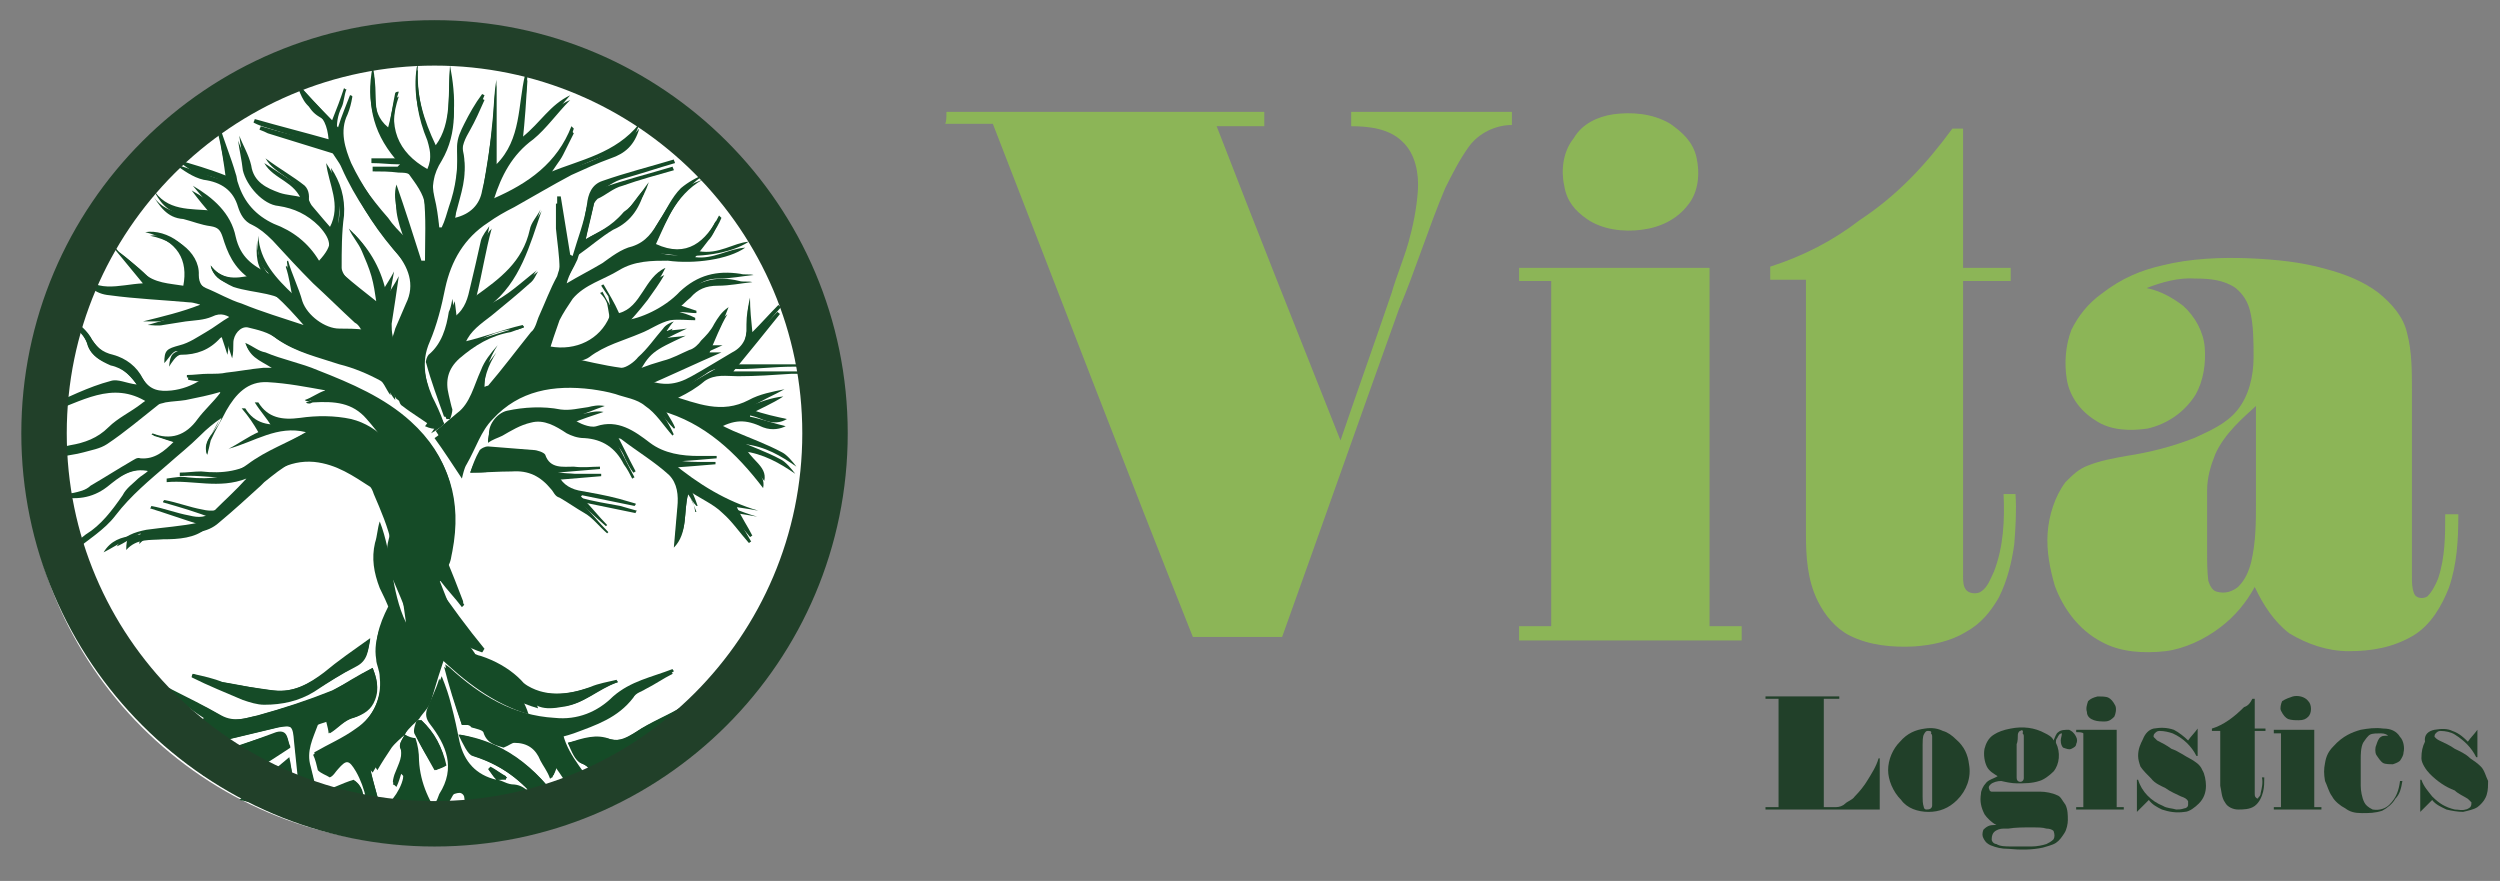 <?xml version="1.0" encoding="UTF-8"?>
<svg xmlns="http://www.w3.org/2000/svg" xmlns:xlink="http://www.w3.org/1999/xlink" width="210px" height="74px" viewBox="0 0 210 74" version="1.1">
  <rect x="0" y="0" width="210" height="74" fill="#808080" stroke="none"/>
  <g id="surface1">
    <path style=" stroke:none;fill-rule:nonzero;fill:rgb(100%,100%,100%);fill-opacity:1;" d="M 69.102 37.398 C 69.102 55.898 54.102 70.898 35.602 70.898 C 17.102 70.898 2.102 55.898 2.102 37.398 C 2.102 18.898 17.102 3.898 35.602 3.898 C 54.102 3.898 69.102 18.801 69.102 37.398 "></path>
    <path style=" stroke:none;fill-rule:nonzero;fill:rgb(8.235%,29.412%,15.294%);fill-opacity:1;" d="M 41.801 65.5 C 42 65.5 42.199 65.5 42.5 65.5 C 42.5 65.398 42.5 65.398 42.602 65.301 C 42.199 65.102 41.699 64.699 41.301 64.5 C 41.199 64.602 41.199 64.602 41.102 64.699 C 41.301 64.898 41.398 65.102 41.699 65.5 C 40 65.102 39 64 38.602 62.301 C 38.398 61.301 38.199 60.301 37.898 59.199 C 37.699 58.398 37.5 57.801 37.102 56.801 C 36.699 57.801 36.398 58.602 36.102 59.301 C 35.898 59.898 35.898 60.199 36.301 60.602 C 37.602 62.398 38.5 64.199 37.102 66.5 C 37 66.699 36.898 66.898 36.801 67.199 C 36.5 67.801 36.699 68.199 37.102 68.5 C 37.398 67.801 37.801 67.301 38.102 66.699 C 38.199 66.5 38.5 66.398 38.801 66.398 C 38.898 66.398 39.102 66.699 39.199 66.801 C 39.301 67.5 39.301 68.102 39.398 68.898 C 39.398 69.301 39.398 69.898 39.301 70.398 C 39.699 70.398 40 70.398 40.301 70.301 C 40.301 69.5 40.398 68.801 40.5 67.801 C 41.199 68.5 41.699 68.801 42.199 69.199 C 42.898 70 43.301 70 44.199 69.398 C 43.602 68.699 43.102 68.102 42.398 67.398 C 43.398 67.5 44.301 67.602 45.102 67.699 C 44.699 66.801 44.199 66 43.199 65.898 C 42.602 65.898 42.301 65.602 41.801 65.5 "></path>
    <path style=" stroke:none;fill-rule:nonzero;fill:rgb(8.235%,29.412%,15.294%);fill-opacity:1;" d="M 34 61.699 C 34.102 61.5 34.301 61.102 34.398 60.898 C 34.699 60.301 35.199 59.898 35.398 59.398 C 36 58.102 36.398 56.602 36.801 55.102 C 39 57.199 41.398 59.102 44.398 60 C 43.801 58 42.102 56.398 39.602 55.602 C 39 55.398 38.5 54.898 37.898 54.602 C 37.898 54.5 38 54.5 38 54.398 C 38.602 54.602 39.102 54.801 39.699 55.199 C 39.801 55.102 39.801 55 39.898 54.898 C 38.602 53 37.199 51.102 35.801 49.398 L 35.898 49.301 C 36.5 50.102 37.102 50.699 37.699 51.5 C 37.801 51.398 37.801 51.398 37.898 51.301 C 37.898 51.199 37.898 51.102 37.801 51 C 36.898 48.699 36 46.398 35 44 C 34.398 42.801 34 41.5 33.301 40.199 C 32.199 38.102 30.898 36.199 28.398 35.699 C 27 35.398 25.5 35.398 24.102 35.602 C 22.602 35.801 21.398 35.602 20.602 34.301 C 20.602 34.301 20.5 34.301 20.301 34.301 C 20.898 35 21.301 35.602 21.699 36.301 C 20.801 36.699 20 37.301 19.199 37.699 C 21.398 37.102 23.301 35.699 25.699 36.301 C 24.199 37.199 22.398 37.801 20.801 39 C 19.301 40.102 17.699 40.301 15.801 40.102 C 15.199 40 14.699 40.102 14 40.199 L 14 40.5 C 16.199 40.301 18.398 41.102 20.699 40.199 C 19.801 41.199 18.898 42 18 42.898 C 17.301 43.5 16.699 43.5 15.898 43.301 C 14.801 43.102 13.801 42.699 12.699 42.5 C 12.699 42.602 12.699 42.602 12.602 42.699 C 13.898 43.102 15.301 43.602 16.898 44.102 C 16.301 44.301 15.898 44.398 15.602 44.398 C 14.199 44.602 12.602 44.699 11.199 45 C 10.199 45.102 9.301 45.398 8.699 46.398 C 9.301 46.102 9.898 45.699 10.699 45.301 C 10.602 45.699 10.602 46 10.602 46.199 C 11.5 45.199 12.602 45.398 13.699 45.301 C 15 45.301 16.398 45.199 17.301 44.398 C 18.5 43.398 19.602 42.301 20.801 41.301 C 20.898 41.199 21 41.102 21.102 41 C 22.602 39.801 24.199 38.602 26.398 38.801 C 28.301 39 29.699 40 31.102 40.898 C 31.199 41 31.301 41.199 31.398 41.5 C 32 42.898 32.602 44.301 32.898 45.699 C 33.5 47.898 33.801 50.102 34.102 52.301 C 32.801 49.602 33 46.602 31.898 43.801 C 31.699 44.398 31.699 45 31.5 45.602 C 31.199 46.898 31.398 48.102 31.898 49.398 C 32.5 50.602 33.102 51.898 33.199 53.301 C 33.5 56.699 33.801 60.199 30.699 62.699 C 30.602 63.102 30.602 64.102 31.301 64.898 C 31.699 64.199 32.102 63.699 32.5 63 C 33.199 62.398 33.602 62 34 61.699 C 33.898 61.898 33.602 62.398 33.602 62.602 C 33.898 63.5 33.5 64.102 33.199 64.898 C 33.102 65.102 33 65.5 33 65.699 C 33.102 65.801 33.199 65.898 33.301 65.898 C 33.398 65.602 33.5 65.199 33.699 64.801 C 33.801 64.898 33.801 64.898 33.898 65 C 33.898 66 32.898 67.5 32 68 C 31.699 66.801 31.301 65.602 31.102 64.5 C 31 64 30.898 63.602 31 63.199 C 31.102 62.801 31.199 62.301 31.602 62.102 C 33 61.102 33.898 59.801 34 58.102 C 34 57.5 34.199 57 34.199 56.301 C 34.398 54.199 34.102 52.199 32.898 50.398 C 32.102 51.898 31.398 53.398 31.699 55.199 C 31.801 55.801 32 56.301 32 56.699 C 32.102 58.602 31.398 60.199 29.898 61.199 C 28.801 62 27.602 62.5 26.398 63.199 C 26.5 63.602 26.602 64.102 26.801 64.5 C 27.102 64.699 27.5 64.801 27.801 65.102 C 28 64.898 28.199 64.699 28.5 64.398 C 29.301 63.5 29.5 63.602 30 64.602 C 30.898 66 31.102 67.602 31.102 69.102 C 31.102 69.898 31.398 70.199 32.301 70.199 C 32.199 69.5 32.102 69 32 68.301 L 32.102 68.301 C 32.199 68.5 32.301 68.699 32.5 69.102 C 33.199 68.301 33.801 67.699 34.398 67 C 35.199 68 35.898 68.801 36.5 69.801 C 36.801 70.5 37.301 70.5 38 70.199 C 37.699 69.801 37.398 69.301 37.199 68.898 C 36.102 67.5 35.301 65.801 35.199 63.898 C 35.199 63.199 35.102 62.602 34.898 62 C 34.699 62 34.301 61.898 34 61.699 "></path>
    <path style=" stroke:none;fill-rule:nonzero;fill:rgb(8.235%,29.412%,15.294%);fill-opacity:1;" d="M 49.199 20.102 C 49.398 18.898 49.801 17.699 50 16.5 C 50 16.398 50.102 16.199 50.301 16.102 C 51 15.699 51.602 15.199 52.398 15 C 53.801 14.602 55.301 14.102 56.699 13.699 C 56.699 13.602 56.602 13.5 56.602 13.398 C 54.602 14 52.602 14.5 50.602 15.199 C 49.699 15.5 49.398 16.301 49.301 17.199 C 49.102 18.602 48.5 20.102 48.102 21.5 L 47.898 21.398 L 47.102 16.5 L 46.801 16.5 C 46.801 17.199 46.801 17.898 46.801 18.602 C 46.898 19.699 47 20.898 47.102 22 C 47.102 22.398 46.898 22.801 46.801 23.199 C 46.199 24.301 45.801 25.398 45.301 26.5 C 45.102 26.898 45 27.602 44.602 27.898 C 43.398 29.398 42.199 31 41 32.398 C 41 32.398 40.898 32.398 40.699 32.5 C 40.699 31.199 41.102 30.102 41.801 29 C 41.199 29.699 40.699 30.301 40.398 31.102 C 39.801 32.398 39.5 33.898 38.398 34.699 C 37.699 35.301 37.199 35.699 36.602 36.199 C 37.398 37.398 38.102 38.5 38.898 39.602 C 39 39.199 39.102 38.801 39.301 38.398 C 40 37.199 40.5 35.699 41.5 34.602 C 43.699 32.199 46.699 31.5 49.801 32.102 C 50.5 32.199 51.102 32.301 51.801 32.5 C 52.699 32.699 53.699 32.898 54.301 33.5 C 55.199 34.199 55.801 35.199 56.602 36 C 56.602 36 56.699 36 56.699 35.898 C 56.398 35.199 55.898 34.602 55.602 33.898 C 59.398 35 62 37.5 64.199 40.398 C 64.5 39.102 62.898 38.602 62.5 37.301 C 64.301 37.5 65.602 38.301 66.898 39.199 C 66.602 38.801 66.102 38.199 65.699 38 C 64.398 37.301 63 36.801 61.602 36.199 C 61.199 36 60.699 35.801 60.199 35.5 C 61.699 34.699 62.602 34.602 64.199 35.301 C 65 35.602 65.602 35.5 66.102 35.199 C 65.199 35 64.199 34.801 63.102 34.398 C 63.102 34.301 63.102 34.301 63.102 34.199 C 64 33.602 65 33.199 65.898 32.699 C 64.898 32.898 63.801 33.102 62.898 33.602 C 60.602 34.801 58.602 33.898 56.301 33.199 C 56.602 33 56.898 32.898 57.102 32.801 C 57.898 32.398 58.5 31.898 59.301 31.398 C 60.199 30.699 61.102 31 62.102 31 C 63.602 31 65.102 30.801 66.602 30.801 C 66.801 30.801 66.898 30.801 67.199 30.801 C 67.199 30.699 67.199 30.699 67.199 30.602 L 61.699 30.602 C 63 28.898 64.199 27.398 65.602 25.801 C 65.5 25.699 65.398 25.699 65.398 25.602 C 64.602 26.398 64 27.102 63.199 27.898 C 63.102 26.898 63 26 63 25 C 62.801 25.801 62.801 26.398 62.801 27.199 C 62.801 28.199 62.5 29.102 61.5 29.602 C 60.301 30.301 59.199 31 58.102 31.602 C 56.699 32.398 55.699 32.398 54.199 31.898 C 56.398 30.898 58.5 30 60.699 29 L 59.699 29 C 60.301 27.898 60.801 26.898 61.199 25.801 C 60.602 26.199 60.301 26.699 60 27.199 C 59.699 27.801 59.301 28.199 58.898 28.602 C 58.699 28.898 58.301 29.301 57.898 29.398 C 57.199 29.699 56.5 30.102 55.699 30.301 C 55 30.5 54.398 30.699 53.602 31 C 54.801 29 54.898 28.898 57.699 27.602 C 57.102 27.699 56.699 27.699 56 27.801 C 56.199 27.5 56.398 27.199 56.602 27 C 56.301 27.102 55.898 27.301 55.699 27.602 C 55 28.398 54.398 29.301 53.602 30 C 53.301 30.398 52.602 30.898 52.199 30.898 C 50.699 30.699 49.102 30.301 47.699 30 C 48.301 29.801 49 29.801 49.602 29.398 C 50.898 28.398 52.5 28 53.898 27.398 C 54.801 27.102 55.602 26.5 56.398 26.301 C 57.102 26.102 57.801 26.301 58.5 26.301 C 58.5 26.199 58.5 26.199 58.5 26.102 C 57.898 25.898 57.5 25.801 56.801 25.5 C 57.199 25.102 57.699 24.699 58.102 24.398 C 58.801 23.699 59.398 23.398 60.398 23.398 C 61.398 23.398 62.301 23.199 63.301 23.102 C 63 23 62.5 23.102 62.199 23 C 60.199 22.699 58.602 23.102 57.102 24.5 C 55.801 25.898 53.699 26.801 52.5 26.898 C 53.102 26.199 53.801 25.5 54.5 24.602 C 55.102 23.898 55.5 23.301 55.898 22.5 C 54.102 23.301 53.898 25.801 52 26.301 C 51.602 25.398 51.102 24.602 50.699 23.898 C 50.602 23.898 50.5 24 50.5 24 C 50.699 24.301 50.898 24.602 51.102 24.898 C 51.199 25.5 51.398 26.102 51.199 26.602 C 50.398 28.5 48.398 29.5 46.199 29.102 C 46.5 28.102 46.801 27.199 47.102 26.301 C 47.301 25.602 47.801 25.102 48.199 24.5 C 49.199 23.301 50.699 22.801 52.102 22.102 C 53.5 21.199 54.898 21.199 56.398 21.398 C 58.602 21.699 61.398 21.301 62.898 20.301 C 61.602 20.398 60.398 21.398 58.699 21.102 C 59.102 20.5 59.5 20.102 59.801 19.699 C 60.102 19.301 60.398 18.801 60.602 18.301 C 60.5 18.199 60.5 18.199 60.398 18.102 C 59.301 20.301 57.699 21.699 55.102 20.5 C 56.102 18.301 57 16 59.301 14.602 C 58.5 14.898 57.801 15.301 57.199 15.801 C 56.398 16.602 56 17.602 55.398 18.5 C 54.801 19.5 54.301 20.301 53.102 20.699 C 52.199 20.898 51.301 21.602 50.602 22.102 C 49.602 22.699 48.602 23.199 47.602 23.801 C 47.801 23 48.199 22.5 48.5 21.801 C 48.602 21.5 48.699 21 48.898 20.898 C 49.801 20.102 50.699 19.398 51.801 18.801 C 53.199 18 54 16.801 54.5 15.301 C 53.801 16.199 53.301 17.199 52.398 17.801 C 51.301 19.102 50.199 19.5 49.199 20.102 "></path>
    <path style=" stroke:none;fill-rule:nonzero;fill:rgb(8.235%,29.412%,15.294%);fill-opacity:1;" d="M 17.699 22.301 C 17.898 23.199 18.5 23.602 19.199 23.801 C 20.102 24 21.102 24.102 22 24.398 C 22.301 24.5 22.801 24.602 23.102 24.801 C 24 25.602 24.801 26.5 25.5 27.301 C 23.699 26.699 22 26.199 20.301 25.5 C 19.301 25.199 18.301 24.602 17.301 24.199 C 16.699 23.898 16.301 23.5 16.301 22.801 C 16.398 20.801 14 19.199 12.199 19.5 C 15 20.199 15.801 21.898 15.398 24 C 14.199 23.801 13 23.801 12 22.898 C 11.102 22 10.102 21.199 9.102 20.5 L 9.199 20.398 C 10.102 21.5 11.102 22.699 12 23.801 C 10 23.898 7.898 24.801 6.5 22.602 C 6.801 23.801 7.602 24.398 8.801 24.5 C 11 24.699 13.301 24.801 15.5 25.102 C 15.898 25.102 16.398 25.301 16.801 25.398 L 16.801 25.602 C 15.301 26.199 13.602 26.602 12 27 C 12.398 27 12.898 27 13.301 27 C 14 26.898 14.5 26.801 15.199 26.699 C 16 26.602 16.699 26.5 17.398 26.301 C 18.199 26 18.602 26.199 19.301 26.602 C 18.602 27 18 27.5 17.301 27.898 C 16.602 28.301 15.898 28.801 15.102 29 C 14 29.301 13.801 29.398 13.801 30.5 C 14.102 30.199 14.5 29.5 14.801 29.5 C 16.102 29.5 17.199 29.102 18.102 28.102 C 18.199 28 18.301 28 18.5 27.898 C 18.699 28.602 18.898 29.102 19.102 29.801 C 19.199 29.398 19.199 28.898 19.199 28.5 C 19.199 27.699 19.898 27.102 20.398 27.199 C 21.301 27.398 22.199 27.602 22.898 28.199 C 24.398 29.301 26.199 29.898 28.102 30.301 C 29.301 30.602 30.5 31.102 31.602 31.699 C 32.199 31.898 32.398 32.699 32.801 33.199 C 32.801 32.898 32.699 32.5 32.699 32.301 C 32.5 31.102 32 29.801 32.699 28.5 C 32.801 28.398 32.602 28.199 32.602 27.898 C 32.602 27.602 32.5 27.102 32.5 26.801 C 32.602 25.602 32.801 24.398 33.102 22.801 C 32.801 23.398 32.5 23.801 32.102 24.5 C 31.801 22.301 30.801 20.602 29.301 19.199 C 29.602 19.898 30.102 20.398 30.398 21.102 C 30.699 21.801 31 22.5 31.199 23.199 C 31.398 23.898 31.5 24.602 31.602 25.301 C 30.602 24.5 29.801 23.898 28.898 23.102 C 28.699 22.898 28.301 22.398 28.301 22.102 C 28.301 20.699 28.398 19.102 28.5 17.699 C 28.699 16.199 28.199 14.898 27.398 13.699 C 27.602 15.5 28.699 17.199 27.699 19.102 C 27 18.398 26.5 17.801 25.898 17 C 26 16.602 26 16 25.602 15.602 C 24.602 14.801 23.5 14.199 22.301 13.301 C 23.102 14.699 25 15 25.5 16.602 C 24.699 16.398 24.102 16.398 23.5 16.199 C 22.398 15.801 21.301 15.301 21.102 13.898 C 20.898 13 20.398 12.199 20.102 11.398 C 20.199 12.301 20.398 13.102 20.5 13.898 C 20.699 15.199 22 16.699 23.5 16.898 C 24.801 17 25.898 17.602 26.898 18.602 C 28 19.801 28 20.602 26.801 21.898 C 25.898 20.398 24.602 19.398 23 18.801 C 21.5 18.102 20.5 17 20 15.398 C 19.898 15.199 19.898 14.801 19.801 14.602 C 19.398 13.199 18.801 11.801 18.398 10.398 L 18.301 10.398 C 18.5 11.801 18.699 13.301 19.102 14.801 C 17.602 14.199 16.199 13.801 14.801 13.398 C 15.602 14 16.301 14.602 17.199 14.699 C 18.602 15 19.602 15.602 20.102 17 C 20.301 17.699 20.699 18.199 21.301 18.5 C 22 18.801 22.5 19.398 23 19.801 C 24.199 21 25.301 22.199 26.398 23.398 C 27.5 24.5 28.699 25.602 29.898 26.699 C 30.102 26.898 30.301 27.301 30.699 27.699 C 29.801 27.602 29.199 27.602 28.5 27.602 C 27.301 27.602 25.801 26.5 25.398 25.301 C 25.102 24.199 24.5 23 24.199 21.898 C 24.199 21.898 24.102 21.898 24.102 22 C 24.199 22.898 24.398 23.699 24.699 24.801 C 23.199 23.398 21.801 21.898 21.699 19.801 C 21.602 21 21.602 22.102 22.602 23 C 21.199 22.301 20.199 21.602 19.801 19.898 C 19.398 17.898 17.898 16.602 16.199 15.602 C 16.801 16.301 17.301 16.898 17.898 17.699 C 16 17.5 14 17.801 12.801 15.801 C 13.398 16.898 14 17.898 15.5 18 C 16.301 18.102 17 18.301 17.801 18.602 C 18.398 18.699 18.699 18.898 18.801 19.5 C 19.199 20.801 19.699 22.301 21.199 23.102 C 19.602 23.5 18.5 23.398 17.699 22.301 "></path>
    <path style=" stroke:none;fill-rule:nonzero;fill:rgb(8.235%,29.412%,15.294%);fill-opacity:1;" d="M 37.301 35.602 C 37 34.699 36.602 33.898 36.301 33.301 C 35.602 31.602 35.301 30.102 36.102 28.301 C 36.801 26.898 37.102 25.301 37.398 23.801 C 38 21.5 39.102 19.602 41 18.301 C 41.699 17.898 42.5 17.398 43.199 17 C 44.699 16.102 46.301 15.102 48 14.301 C 49.102 13.699 50.199 13.301 51.301 12.898 C 52.398 12.5 53.301 11.801 53.699 10.398 C 51.699 12.898 48.801 13.398 46.102 14.5 C 46.699 13.699 47 13.199 47.301 12.602 C 47.602 12 48 11.5 48.199 10.801 C 48.102 10.699 48.102 10.699 48 10.602 C 46.801 13.699 44.398 15.398 41.398 16.699 C 41.5 16.5 41.5 16.398 41.5 16.301 C 42.301 14.398 43 12.699 44.801 11.301 C 46 10.398 46.898 9.102 47.898 8 C 46.199 8.801 45.398 10.301 43.898 11.5 C 44 9.602 44.199 8 44.301 6.398 C 44.199 6.398 44.102 6.398 44.102 6.301 C 43.5 8.801 43.801 11.699 41.699 13.801 L 41.699 6.699 C 41.5 7.801 41.5 8.898 41.398 9.898 C 41.199 11.898 41 14 40.5 16 C 40.301 17.199 39.5 18 38.199 18.301 C 38.199 18 38.301 17.699 38.301 17.5 C 38.602 16 39.301 14.398 38.898 12.699 C 38.699 11.898 39 11.199 39.5 10.5 C 39.898 9.699 40.398 8.801 40.699 8 L 40.5 7.898 C 39.898 8.699 39.398 9.602 39 10.398 C 38.699 11 38.398 11.602 38.398 12.301 C 38.5 14.102 38.301 15.699 37.699 17.398 C 37.5 18 37.398 18.5 37.102 19.102 C 37 19.102 37 19.102 36.898 19.102 C 36.801 18.199 36.699 17.398 36.5 16.602 C 36.199 15.398 36.398 14.301 37.102 13.102 C 38.398 10.699 38.301 8.102 37.801 5.5 C 37.602 7.801 38 10.301 36.602 12.199 C 35.602 10.102 34.898 7.898 35.102 5.5 C 35 5.602 35 5.699 35 5.699 C 34.699 7.699 35.102 9.602 35.898 11.398 C 36.199 12.301 36.301 13.301 35.898 14.199 C 33.398 12.801 32.5 10.602 33.5 7.699 C 33.398 7.699 33.301 7.699 33.199 7.801 C 33 8.699 32.898 9.699 32.602 10.699 C 30.898 9.301 31.801 7.398 31.301 5.602 C 30.699 8.602 31.398 11.102 33.5 13.102 C 33.398 13.199 33.398 13.199 33.301 13.301 L 31.199 13.301 L 31.199 13.699 C 32 13.699 32.699 13.801 33.398 13.801 C 33.699 13.801 34.199 13.801 34.301 14 C 34.898 14.801 35.5 15.699 35.602 16.5 C 35.801 18.301 35.699 20.102 35.699 21.898 C 35.602 21.898 35.5 21.898 35.398 21.898 C 34.699 19.699 34 17.5 33.301 15.5 C 32.898 16.898 33.602 18.5 34.102 20 C 33.5 19.398 33 18.898 32.602 18.301 C 31.102 16.602 30 15 29 13.102 C 28.301 11.898 28 10.398 28.699 9 C 28.898 8.602 28.898 8 29.102 7.5 C 29 7.5 29 7.5 28.898 7.398 C 28.602 8.301 28.301 9.102 27.898 10.102 C 26.801 9 25.801 7.898 24.801 6.801 C 25.199 7.699 25.398 8.699 26.301 9.199 C 27.199 9.801 27.5 10.602 27.602 11.699 C 25.5 11.102 23.5 10.602 21.398 10 C 21.398 10.102 21.301 10.199 21.301 10.301 C 21.5 10.398 21.699 10.5 22 10.602 C 23.898 11.199 25.602 11.699 27.5 12.301 C 27.602 12.301 27.801 12.5 27.801 12.602 C 28.102 13.199 28.5 13.602 28.699 14.102 C 29.801 16.602 31.5 19 33.199 21.102 C 34.301 22.398 34.898 23.898 34.102 25.5 C 33.801 26.199 33.5 26.898 33.199 27.602 C 33 28.398 32.602 29.102 32.602 29.801 C 32.602 30.801 32.801 31.801 33 32.801 C 33 33 33.199 33.398 33.301 33.5 C 34.199 34.199 35.102 34.801 36 35.398 C 35.898 35.5 35.801 35.699 35.699 35.801 C 36.602 36.199 36.898 36 37.301 35.602 "></path>
    <path style=" stroke:none;fill-rule:nonzero;fill:rgb(8.235%,29.412%,15.294%);fill-opacity:1;" d="M 17.398 38.199 C 17.5 37.898 17.602 37.398 17.699 37 C 18.102 36.102 18.602 35.301 19 34.5 C 19.801 33.102 20.801 32 22.5 32.102 C 24.199 32.199 25.699 32.5 27.398 32.801 C 27.398 32.898 27.398 32.898 27.398 33 C 26.801 33.199 26.301 33.602 25.699 33.801 C 25.801 33.898 25.898 33.898 26 33.898 C 26.102 33.898 26.199 33.801 26.301 33.801 C 28.102 33.699 29.602 33.801 30.801 35.199 C 33 37.699 34.602 40.602 35.801 43.602 C 36.398 44.898 36.898 46.301 37.602 47.602 C 37.898 47.199 37.898 46.699 38 46.301 C 38.801 42.102 37.801 38.602 34.602 35.602 C 32.301 33.5 29.5 32.398 26.801 31.301 C 25.398 30.699 23.801 30.301 22.398 29.801 C 21.801 29.602 21.398 29.398 20.699 29 C 21.102 30.199 22.199 30.398 23.102 31.102 C 22.699 31.102 22.398 31.102 22.199 31.102 C 21.199 31.199 20.199 31.398 19.102 31.5 C 18.5 31.602 18.102 31.5 17.602 31.602 C 17 31.602 16.398 31.699 15.801 31.699 C 15.801 31.801 15.801 31.898 15.801 31.898 C 16.199 32 16.602 32 17 32.102 C 16.102 32.5 15.301 32.898 14.5 33 C 13.5 33.102 12.699 33 12.102 32 C 11.5 31 10.699 30.301 9.602 30 C 8.699 29.801 8.199 29.199 7.699 28.5 C 7.102 27.5 5.898 26.801 4.5 26.801 C 4.801 26.898 4.898 26.898 5.102 27 C 6.102 27.301 7 27.898 7.398 29 C 7.699 29.898 8.398 30.301 9.301 30.699 C 10.301 30.898 11.102 31.602 11.602 32.5 C 10.801 32.398 10.102 31.898 9.398 32.199 C 7.5 32.898 5.801 33.602 3.898 34.398 C 3.898 34.5 4 34.602 4 34.699 C 6.801 33.801 9.398 31.898 12.398 33.801 C 12.301 33.898 12.102 34 12 34.102 C 11.102 34.801 10 35.199 9.199 36.102 C 8.301 37.102 7.199 37.398 6 37.602 C 5 37.699 4 38.199 3.102 38.5 C 3.102 38.602 3.102 38.602 3.199 38.699 C 3.898 38.602 4.398 38.5 5.102 38.398 C 5.801 38.199 6.301 38.199 7 38 C 7.699 37.801 8.398 37.699 9 37.301 C 10.5 36.301 11.898 35.102 13.301 34 C 13.398 33.898 13.602 33.898 13.898 33.801 C 14.5 33.699 15 33.699 15.602 33.602 C 16.602 33.398 17.602 33.199 18.602 32.898 C 18.602 33 18.699 33 18.699 33.102 C 18 33.898 17.301 34.5 16.801 35.301 C 15.801 36.699 14.602 37.199 13 36.5 C 13 36.5 12.898 36.5 12.898 36.602 C 13.602 36.801 14.102 37 14.801 37.199 C 14 38.102 13.301 38.699 12 38.602 C 11.801 38.602 11.398 38.699 11.301 38.801 C 10.102 39.5 9 40.199 7.801 40.898 C 7.398 41.102 6.801 41.301 6.398 41.5 C 6 41.602 5.398 41.602 4.898 41.699 C 6.301 42 7.699 41.898 9 40.898 C 10 40.102 11 39.199 12.602 39.602 C 12.301 39.801 11.898 40 11.699 40.301 C 11.301 40.699 10.699 41.199 10.398 41.699 C 9.699 43 8.699 44.102 7.301 45 C 6.699 45.301 6.301 45.699 5.898 46.102 C 6 46.199 6 46.398 6.102 46.398 C 7.301 45.398 8.801 44.5 9.699 43.301 C 11 41.602 12.602 40.301 14.102 39 C 15 38.199 15.898 37.5 16.801 36.602 C 17.398 36 17.898 35.602 18.602 35.102 C 18.301 36.199 16.898 36.898 17.398 38.199 "></path>
    <path style=" stroke:none;fill-rule:nonzero;fill:rgb(8.235%,29.412%,15.294%);fill-opacity:1;" d="M 31.301 56.102 C 30.102 56.801 29.102 57.398 27.898 58 C 25.898 58.801 23.801 59.5 21.602 60.102 C 20.602 60.301 19.5 60.801 18.5 60.102 C 17.199 59.301 15.699 58.699 14.301 57.898 C 14.199 57.801 14.102 57.801 13.898 57.801 C 13.898 57.801 13.898 57.898 13.801 57.898 C 14.898 58.699 16 59.602 17.102 60.301 C 17.102 60.398 17 60.398 17 60.5 C 14.898 60.301 13.102 59.602 11.5 58.301 C 10.5 57.5 9.5 56.898 8.398 56.102 C 9.898 59.102 12.602 60.699 15.602 61.801 C 14.898 61.898 14.398 62 13.699 62.199 C 14.102 63 14.801 63.301 15.699 63 C 18.199 62.301 20.801 61.699 23.301 61.102 C 24.5 60.801 24.602 61 24.699 62.301 C 24.801 63.301 24.898 64.199 25 65.199 C 25.102 66 25.301 66.699 25.602 67.5 C 25.699 68.102 25.801 68.602 25.801 69.301 C 26.199 69.301 26.602 69.398 27 69.398 C 26.699 67.699 26.602 66.102 26 64.398 C 25.699 63.102 26.102 62 26.602 60.898 C 26.699 60.699 27 60.699 27.398 60.602 C 27.5 61 27.602 61.398 27.602 61.602 C 28.301 61.199 28.898 60.5 29.602 60.301 C 30.5 60.102 30.898 59.5 31.398 58.801 C 31.898 57.699 31.602 56.898 31.301 56.102 "></path>
    <path style=" stroke:none;fill-rule:nonzero;fill:rgb(8.235%,29.412%,15.294%);fill-opacity:1;" d="M 38.801 60.898 C 39 60.898 39.398 60.898 39.699 60.898 C 40 61 40.602 61.102 40.699 61.301 C 41 62.301 41.898 62.398 42.398 62.602 C 42.801 62.398 43.102 62.199 43.301 62.199 C 44.398 62.199 45.102 62.801 45.5 63.699 C 45.699 64.301 46.102 64.801 46.301 65.199 C 46.398 65.199 46.398 65.102 46.5 65.102 C 46.602 64.898 46.699 64.699 46.801 64.301 C 47.602 65.5 48.199 66.5 48.898 67.602 C 49.301 67.398 49.801 67.199 50.199 66.801 C 49.398 65 47.801 63.699 47.301 61.699 C 47.602 61.602 48 61.5 48.301 61.398 C 50.199 60.699 51.898 60.102 53.301 58.398 C 53.5 58.102 54 58 54.301 57.699 C 55.102 57.301 55.801 56.801 56.602 56.398 C 56.602 56.301 56.5 56.301 56.5 56.199 C 54.699 56.898 53 57.199 51.5 58.5 C 50.199 59.801 48.5 60.5 46.602 60.301 C 43.102 60.102 40.301 58.398 37.801 56.102 C 37.699 56 37.5 55.898 37.398 55.801 C 37.699 57.602 38.301 59.199 38.801 60.898 "></path>
    <path style=" stroke:none;fill-rule:nonzero;fill:rgb(8.235%,29.412%,15.294%);fill-opacity:1;" d="M 57.801 41.5 C 58 41.801 58.199 42.199 58.5 42.5 L 58.602 42.5 C 58.398 41.898 58.199 41.398 57.801 40.602 C 58.898 41.398 59.898 41.801 60.801 42.602 C 61.699 43.398 62.301 44.301 63 45.102 C 63.102 45.102 63.102 45 63.199 45 C 62.801 44.199 62.301 43.5 61.898 42.602 C 62.602 42.699 63.102 42.801 63.699 42.898 C 61 42.102 58.699 40.699 56.398 38.801 C 57.801 38.699 59.102 38.602 60.199 38.5 C 60.199 38.398 60.199 38.398 60.199 38.301 C 59.602 38.301 59.199 38.301 58.699 38.301 C 57.301 38.301 55.801 38.102 54.602 37.199 C 53.301 36.199 51.898 35.199 50.102 35.801 C 49.801 35.898 49.398 35.801 49.102 35.699 C 48.801 35.602 48.398 35.398 48 35.102 C 49.102 34.801 49.898 34.398 50.801 34.102 C 50.199 34 49.801 34.102 49.398 34.199 C 48.602 34.301 47.898 34.5 47.102 34.398 C 45.602 34.102 44 34.199 42.602 34.5 C 41.699 34.699 40.898 35.801 41.102 36.699 C 41.5 36.5 42 36.398 42.301 36.102 C 43.102 35.801 43.801 35.301 44.699 35 C 45.801 34.699 46.699 35.398 47.699 35.898 C 48.102 36.102 48.699 36.301 49.199 36.301 C 50.699 36.398 52 37.102 52.5 38.5 C 52.699 38.898 52.898 39.301 53.199 39.699 C 53.301 39.699 53.301 39.602 53.398 39.602 C 52.801 38.5 52.301 37.398 51.699 36.301 C 51.801 36.301 52 36.301 52.301 36.398 C 53.602 37.398 55.102 38.301 56.301 39.398 C 57.102 40.102 57.199 41.102 57 42.102 C 56.898 43.199 56.801 44.301 56.699 45.5 C 57.801 44.699 57.398 43 57.801 41.5 "></path>
    <path style=" stroke:none;fill-rule:nonzero;fill:rgb(8.235%,29.412%,15.294%);fill-opacity:1;" d="M 44 27.5 C 44 27.398 43.898 27.301 43.898 27.301 C 42.199 27.699 40.699 28.301 39 28.699 C 39.398 27.699 40.301 27 41.199 26.398 C 42.301 25.5 43.301 24.602 44.398 23.699 C 44.699 23.5 44.801 23 45.102 22.699 C 43.801 23.699 42.602 24.898 41 25.602 C 43.699 23.602 44.398 20.5 45.398 17.602 C 45.102 18.199 44.602 18.699 44.5 19.301 C 43.898 22 42 23.398 39.898 24.898 C 40.301 22.898 40.699 21 41.102 19 C 40.898 19.301 40.5 19.801 40.398 20.199 C 40.102 21.5 39.801 22.898 39.5 24.102 C 39.301 25 39.102 25.898 38.199 26.602 C 38.102 26 38.102 25.699 38 25.102 C 37.898 25.699 37.801 26 37.699 26.199 C 37.5 27.5 37.102 28.898 36 29.801 C 35.898 29.898 35.699 30.398 35.801 30.5 C 36.199 32 36.801 33.602 37.301 35 C 37.398 35 37.5 35 37.602 35 C 37.699 34.801 37.801 34.398 37.801 34.199 C 37.801 33.801 37.602 33.301 37.5 33 C 37.301 31.801 37.398 30.801 38.398 29.898 C 39.602 28.801 41.102 28 42.699 27.699 C 43.398 27.801 43.699 27.602 44 27.5 "></path>
    <path style=" stroke:none;fill-rule:nonzero;fill:rgb(8.235%,29.412%,15.294%);fill-opacity:1;" d="M 54.199 62.5 C 55.102 61.898 55.699 61.398 56.398 61.102 C 59.102 60.199 60.801 58.199 62.602 56.398 C 62.898 56.102 63.301 55.602 63.602 55.301 C 63 55.5 62.699 55.898 62.301 56.102 C 60.602 57.199 59.102 58.301 57.398 59.301 C 56.102 60.102 54.699 60.602 53.398 61.5 C 52.699 61.898 52.102 62.301 51.301 62.102 C 50.102 61.801 49 62.102 47.699 62.398 C 48 63.102 48.301 63.898 48.801 64.102 C 49.602 64.398 49.801 65 50 65.5 C 50.199 65.898 50.398 66.398 50.699 66.898 C 51.102 66.699 51.602 66.5 51.898 66.199 C 51.602 65.398 51.199 64.699 50.898 63.801 C 52 63.898 52.898 63.898 53.699 64.102 C 54.898 64.398 55.602 63.801 56.5 63.102 C 55.699 62.801 55.102 62.699 54.199 62.5 "></path>
    <path style=" stroke:none;fill-rule:nonzero;fill:rgb(8.235%,29.412%,15.294%);fill-opacity:1;" d="M 39.5 39.699 C 40.699 39.699 41.898 39.602 43 39.602 C 44.398 39.5 45.398 40 46.301 41.102 C 46.5 41.301 46.602 41.699 47 41.801 C 47.699 42.199 48.398 42.699 49.102 43.102 C 49.801 43.5 50.301 44.199 51 44.801 L 51.102 44.699 C 50.301 43.898 49.602 43 48.898 42.301 L 49 42.199 C 50.398 42.5 52 42.801 53.398 43.102 C 53.398 43 53.398 43 53.5 42.898 C 53.102 42.801 52.5 42.602 52.102 42.5 C 51 42.301 49.801 42.102 48.699 41.801 C 47.801 41.602 47.199 41 46.898 40.301 C 48.102 40.199 49.301 40.102 50.5 40 C 50.5 39.898 50.5 39.898 50.5 39.801 C 49.699 39.801 49 39.801 48.301 39.801 C 47.398 39.699 46.398 39.898 45.898 38.801 C 45.801 38.602 45.199 38.398 44.898 38.398 C 43.699 38.301 42.398 38.199 41.102 38.102 C 40.898 38.102 40.5 38.199 40.398 38.398 C 39.898 38.5 39.699 39.199 39.5 39.699 "></path>
    <path style=" stroke:none;fill-rule:nonzero;fill:rgb(8.235%,29.412%,15.294%);fill-opacity:1;" d="M 16.102 64 C 17.199 65.398 17.5 65.5 19 64.898 C 19.199 64.801 19.398 64.801 19.699 64.699 C 19.801 65 19.898 65.398 20 65.602 C 21.398 64.602 23 63.699 24.398 62.699 C 24.102 62.301 24.301 61.199 23.199 61.5 C 20.699 62.398 18.5 63.301 16.102 64 "></path>
    <path style=" stroke:none;fill-rule:nonzero;fill:rgb(8.235%,29.412%,15.294%);fill-opacity:1;" d="M 16.199 56.602 C 16.199 56.699 16.199 56.699 16.102 56.801 C 17.5 57.5 19 58.102 20.398 58.699 C 21 58.898 21.602 59.102 22.199 59.102 C 23.602 59.102 25.102 58.699 26.398 58 C 27.602 57.301 28.699 56.602 29.898 55.898 C 30.898 55.301 30.898 54.602 31.102 53.602 C 29.699 54.602 28.398 55.5 27.199 56.5 C 26 57.398 24.699 58.199 23 58 C 21.602 57.801 20.102 57.602 18.699 57.301 C 17.801 57.199 16.898 56.898 16.199 56.602 "></path>
    <path style=" stroke:none;fill-rule:nonzero;fill:rgb(8.235%,29.412%,15.294%);fill-opacity:1;" d="M 47.699 68.301 C 45.5 65 42.898 62.398 38.602 61.699 C 39 62.5 39.301 63.199 39.801 63.5 C 42.301 64.301 44.102 65.801 45.699 67.898 C 46.301 68.898 46.301 68.898 47.699 68.301 "></path>
    <path style=" stroke:none;fill-rule:nonzero;fill:rgb(8.235%,29.412%,15.294%);fill-opacity:1;" d="M 51.898 57.301 C 51.898 57.199 51.801 57.199 51.801 57.102 C 51 57.301 50.301 57.398 49.602 57.699 C 47.699 58.398 45.699 58.602 44 57.398 C 44 57.602 44.199 57.699 44.199 57.801 C 44.801 59.199 45.602 59.699 47.301 59.301 C 49 59.199 50.199 57.801 51.898 57.301 "></path>
    <path style=" stroke:none;fill-rule:nonzero;fill:rgb(8.235%,29.412%,15.294%);fill-opacity:1;" d="M 28.699 69.898 C 29.102 69.199 29.5 68.602 29.898 67.898 C 30.602 66.898 30.602 66.102 29.699 65.5 C 28.699 65.801 27.801 66.301 26.801 66.602 C 26.801 66.801 26.898 67 27 67.301 C 27.801 67.102 28.5 66.898 29.199 66.602 C 29.199 66.699 29.301 66.801 29.398 66.801 C 28.699 67.699 28.102 68.5 27.301 69.5 C 28 69.699 28.301 69.801 28.699 69.898 "></path>
    <path style=" stroke:none;fill-rule:nonzero;fill:rgb(8.235%,29.412%,15.294%);fill-opacity:1;" d="M 24.602 65.602 C 24.5 65 24.5 64.398 24.301 63.602 C 22.898 64.801 21.602 65.801 20.199 67 C 20.898 67.102 21.5 67.398 21.898 67.199 C 22.801 66.898 23.602 66.199 24.602 65.602 "></path>
    <path style=" stroke:none;fill-rule:nonzero;fill:rgb(8.235%,29.412%,15.294%);fill-opacity:1;" d="M 35.398 60.5 C 35.301 60.5 35.199 60.5 35.102 60.5 C 35 60.801 34.801 61.301 34.898 61.602 C 35.301 62.699 36 63.699 36.602 64.699 C 36.801 64.602 37.199 64.5 37.5 64.301 C 37.199 62.801 36.398 61.5 35.398 60.5 "></path>
    <path style=" stroke:none;fill-rule:nonzero;fill:rgb(8.235%,29.412%,15.294%);fill-opacity:1;" d="M 23 68.301 C 23.602 68.301 24.102 68.398 24.301 68.301 C 25.199 67.5 25.301 67 24.898 66.199 C 24.301 66.898 23.801 67.5 23 68.301 "></path>
    <path style=" stroke:none;fill-rule:nonzero;fill:rgb(8.235%,29.412%,15.294%);fill-opacity:1;" d="M 40.699 70.301 C 41 70.301 41.398 70.199 41.699 70.199 C 41.5 69.398 41.398 68.801 40.5 68.699 C 40.602 69.102 40.699 69.699 40.699 70.301 "></path>
    <path style=" stroke:none;fill-rule:nonzero;fill:rgb(8.235%,29.412%,15.294%);fill-opacity:1;" d="M 35.398 69.199 C 35.301 69.199 35.199 69.199 35.199 69.301 C 35.199 69.699 35.199 70.199 35.301 70.5 C 35.301 70.602 35.898 70.5 36.199 70.602 C 36.199 70.5 36.301 70.5 36.301 70.398 C 35.898 70 35.699 69.699 35.398 69.199 "></path>
    <path style=" stroke:none;fill-rule:nonzero;fill:rgb(8.235%,29.412%,15.294%);fill-opacity:1;" d="M 49.199 20.102 C 50.199 19.5 51.301 19.102 52.102 18.301 C 52.898 17.602 53.398 16.602 54.199 15.801 C 53.801 17.301 53.102 18.602 51.5 19.301 C 50.5 19.898 49.602 20.699 48.602 21.398 C 48.398 21.602 48.301 22.102 48.199 22.301 C 47.898 23 47.5 23.5 47.301 24.301 C 48.301 23.699 49.301 23.199 50.301 22.602 C 51.199 22.199 52 21.5 52.801 21.199 C 54 20.898 54.602 20 55.102 19 C 55.699 18.102 56.199 17.102 56.898 16.301 C 57.5 15.699 58.199 15.398 59 15.102 C 56.699 16.398 55.801 18.898 54.801 21 C 57.5 22.199 59 20.801 60.102 18.602 C 60.199 18.699 60.199 18.699 60.301 18.801 C 60.102 19.199 59.898 19.801 59.5 20.199 C 59.199 20.602 58.801 21.102 58.398 21.602 C 59.898 21.801 61.199 20.898 62.602 20.801 C 61.199 21.801 58.301 22.199 56.102 21.898 C 54.801 21.898 53.301 21.898 52 22.699 C 50.699 23.5 49.102 23.898 48.102 25.102 C 47.699 25.699 47.301 26.301 47 26.898 C 46.699 27.801 46.301 28.801 46.102 29.699 C 48.199 30.102 50.301 29.102 51.102 27.199 C 51.301 26.801 51.102 26.102 51 25.5 C 50.898 25.199 50.699 24.898 50.398 24.602 C 50.5 24.602 50.602 24.5 50.602 24.5 C 51 25.301 51.5 26 51.898 26.898 C 53.801 26.301 54 23.898 55.801 23.102 C 55.398 23.801 54.898 24.5 54.398 25.199 C 53.699 26.102 53 26.898 52.398 27.5 C 53.602 27.398 55.699 26.398 57 25.102 C 58.398 23.602 60.102 23.102 62.102 23.602 C 62.398 23.699 62.898 23.602 63.199 23.699 C 62.199 23.801 61.301 24 60.301 24 C 59.301 24 58.602 24.301 58 25 C 57.602 25.301 57.199 25.801 56.699 26.102 C 57.398 26.301 57.801 26.398 58.398 26.699 C 58.398 26.801 58.398 26.801 58.398 26.898 C 57.699 26.898 57 26.801 56.301 26.898 C 55.398 27.102 54.602 27.699 53.801 28 C 52.398 28.602 50.801 29 49.5 30 C 49.102 30.301 48.301 30.398 47.602 30.602 C 49.102 30.898 50.602 31.301 52.102 31.5 C 52.5 31.5 53.102 31.102 53.5 30.602 C 54.301 29.801 54.898 28.898 55.602 28.199 C 55.801 28 56 27.801 56.5 27.602 C 56.398 27.801 56.301 28 55.898 28.398 C 56.602 28.301 57 28.301 57.602 28.199 C 54.801 29.5 54.602 29.602 53.5 31.602 C 54.301 31.398 54.898 31.199 55.602 30.898 C 56.398 30.699 57 30.301 57.801 30 C 58.102 29.801 58.5 29.602 58.801 29.199 C 59.199 28.801 59.5 28.199 59.898 27.801 C 60.199 27.199 60.602 26.801 61.102 26.398 C 60.5 27.398 60.102 28.5 59.602 29.602 L 60.602 29.602 C 58.301 30.602 56.199 31.602 54.102 32.5 C 55.398 33.102 56.5 32.898 58 32.199 C 59.199 31.5 60.301 30.898 61.398 30.199 C 62.398 29.602 62.602 28.801 62.699 27.801 C 62.699 27 62.699 26.398 62.898 25.602 C 63 26.5 63.102 27.5 63.102 28.5 C 63.898 27.699 64.5 27 65.301 26.199 C 65.398 26.301 65.5 26.301 65.5 26.398 C 64.301 27.898 63 29.5 61.602 31.199 L 67.102 31.199 C 67.102 31.301 67.102 31.301 67.102 31.398 C 66.898 31.398 66.801 31.398 66.5 31.398 C 65 31.5 63.5 31.602 62 31.602 C 61 31.602 60.102 31.398 59.199 32 C 58.5 32.602 57.801 33 57 33.398 C 56.801 33.5 56.602 33.602 56.199 33.801 C 58.398 34.602 60.5 35.602 62.801 34.199 C 63.699 33.801 64.801 33.398 65.801 33.301 C 64.898 33.898 63.898 34.301 63 34.801 C 63 34.898 63 34.898 63 35 C 64 35.199 65.102 35.602 66 35.801 C 65.602 36 64.898 36.199 64.102 35.898 C 62.602 35.199 61.699 35.199 60.102 36.102 C 60.699 36.398 61.102 36.699 61.5 36.801 C 62.801 37.398 64.301 37.898 65.602 38.602 C 66 38.801 66.5 39.398 66.801 39.801 C 65.5 38.898 64.102 38.102 62.398 37.898 C 62.801 39.102 64.398 39.699 64.102 41 C 61.898 38.102 59.199 35.5 55.5 34.5 C 55.898 35.199 56.301 35.801 56.602 36.5 C 56.602 36.5 56.5 36.5 56.5 36.602 C 55.699 35.699 55.102 34.699 54.199 34.102 C 53.5 33.5 52.5 33.398 51.699 33.102 C 51 32.898 50.398 32.801 49.699 32.699 C 46.5 32.301 43.602 32.801 41.398 35.199 C 40.398 36.199 40 37.602 39.199 39 C 39 39.301 38.898 39.801 38.801 40.199 C 38 39 37.301 37.898 36.5 36.801 C 37.102 36.398 37.699 35.801 38.301 35.301 C 39.398 34.301 39.699 33 40.301 31.699 C 40.602 30.898 41.199 30.301 41.699 29.602 C 41 30.699 40.602 31.801 40.602 33.102 C 40.801 33 40.898 33 40.898 33 C 42.102 31.5 43.301 30 44.5 28.5 C 44.801 28.102 44.898 27.5 45.199 27.102 C 45.801 26 46.301 24.898 46.699 23.801 C 46.898 23.5 47 23 47 22.602 C 47 21.5 46.801 20.301 46.699 19.199 C 46.699 18.5 46.699 17.801 46.699 17.102 L 47 17.102 L 47.801 22 L 48 22.102 C 48.398 20.699 49 19.199 49.199 17.801 C 49.398 16.801 49.801 16 50.5 15.801 C 52.5 15.102 54.5 14.602 56.5 14 C 56.5 14.102 56.602 14.199 56.602 14.301 C 55.199 14.699 53.699 15.102 52.301 15.602 C 51.5 15.801 50.898 16.398 50.199 16.699 C 50.102 16.801 50 16.898 49.898 17.102 C 49.801 17.602 49.5 18.801 49.199 20.102 "></path>
    <path style=" stroke:none;fill-rule:nonzero;fill:rgb(8.235%,29.412%,15.294%);fill-opacity:1;" d="M 34 61.699 C 33.699 62 33.199 62.398 32.898 62.801 C 32.5 63.398 32.102 64 31.699 64.699 C 31.102 63.801 31.102 62.801 31.898 62.199 C 34.898 59.699 34.699 56.199 34.398 52.801 C 34.301 51.5 33.602 50.102 33.102 48.898 C 32.5 47.699 32.301 46.5 32.699 45.102 C 32.801 44.5 32.898 43.898 33.102 43.301 C 34.199 46.102 33.898 49.199 35.301 51.801 C 34.898 49.602 34.602 47.398 34.102 45.199 C 33.801 43.801 33.102 42.398 32.602 41 C 32.5 40.801 32.398 40.602 32.301 40.398 C 30.801 39.5 29.398 38.5 27.5 38.301 C 25.199 38 23.699 39.301 22.199 40.5 C 22.102 40.602 22 40.699 21.898 40.801 C 20.801 41.801 19.602 42.898 18.398 43.898 C 17.398 44.801 16.102 44.801 14.801 44.801 C 13.699 44.801 12.602 44.699 11.699 45.699 C 11.699 45.5 11.801 45.301 11.801 44.801 C 11 45.199 10.5 45.602 9.801 45.898 C 10.398 45 11.301 44.699 12.301 44.5 C 13.699 44.301 15.301 44.199 16.699 43.898 C 17 43.898 17.398 43.699 18 43.602 C 16.5 43 15.102 42.602 13.699 42.199 C 13.699 42.102 13.699 42.102 13.801 42 C 14.898 42.199 15.898 42.602 17 42.801 C 17.801 43 18.5 42.898 19.102 42.398 C 20 41.5 20.898 40.699 21.801 39.699 C 19.602 40.602 17.301 39.801 15.102 40 L 15.102 39.699 C 15.699 39.699 16.301 39.602 16.898 39.602 C 18.699 39.801 20.301 39.602 21.898 38.5 C 23.398 37.5 25.102 36.699 26.801 35.801 C 24.5 35.102 22.5 36.602 20.301 37.199 C 21.199 36.801 22 36.199 22.801 35.801 C 22.398 35.102 21.898 34.602 21.398 33.801 C 21.602 33.801 21.699 33.801 21.699 33.801 C 22.5 35.102 23.699 35.301 25.199 35.102 C 26.602 34.898 28.102 34.898 29.5 35.199 C 31.898 35.801 33.301 37.699 34.398 39.699 C 35.102 40.898 35.5 42.102 36.102 43.5 C 37 45.801 38 48.102 38.898 50.5 C 38.898 50.602 38.898 50.699 39 50.801 C 38.898 50.898 38.898 50.898 38.801 51 C 38.199 50.199 37.602 49.602 37 48.801 L 36.602 49 C 37.898 50.898 39.301 52.801 40.699 54.5 C 40.602 54.602 40.602 54.699 40.5 54.801 C 39.898 54.602 39.398 54.398 38.801 54 C 38.801 54.102 38.699 54.102 38.699 54.199 C 39.301 54.5 39.801 55 40.398 55.102 C 42.801 55.898 44.602 57.5 45.199 59.5 C 42.102 58.602 39.801 56.699 37.602 54.602 C 37 56.102 36.602 57.602 36.199 58.898 C 36 59.5 35.5 59.898 35.199 60.398 C 34.301 61.199 34.102 61.5 34 61.699 "></path>
    <path style=" stroke:none;fill-rule:nonzero;fill:rgb(8.235%,29.412%,15.294%);fill-opacity:1;" d="M 17.699 22.301 C 18.5 23.398 19.699 23.5 21.102 23.5 C 19.602 22.5 19.102 21.199 18.699 19.898 C 18.5 19.301 18.301 19.102 17.699 19 C 16.898 18.898 16.199 18.602 15.398 18.398 C 14 18.301 13.398 17.301 12.699 16.199 C 13.801 18.199 15.801 17.898 17.801 18.102 C 17.199 17.398 16.699 16.801 16.102 16 C 17.898 17 19.301 18.199 19.699 20.301 C 20 22 21.102 22.699 22.5 23.398 C 21.5 22.5 21.5 21.398 21.602 20.199 C 21.602 22.398 22.898 23.699 24.602 25.199 C 24.398 24.102 24.301 23.301 24 22.398 C 24 22.398 24.102 22.398 24.102 22.301 C 24.5 23.398 25 24.5 25.301 25.699 C 25.699 26.898 27.102 27.898 28.398 28 C 29.102 28 29.699 28.102 30.602 28.102 C 30.301 27.699 30.199 27.301 29.801 27.102 C 28.602 26 27.5 24.898 26.301 23.801 C 25.102 22.602 24 21.398 22.898 20.199 C 22.301 19.602 21.801 19.199 21.199 18.898 C 20.5 18.602 20.199 18 20 17.398 C 19.602 16 18.602 15.301 17.102 15.102 C 16.199 14.898 15.398 14.301 14.699 13.801 C 16.102 14.199 17.5 14.801 19 15.199 C 18.801 13.699 18.602 12.199 18.199 10.801 L 18.301 10.801 C 18.699 12.199 19.301 13.602 19.699 15 C 19.801 15.199 19.801 15.602 19.898 15.801 C 20.199 17.5 21.301 18.699 22.898 19.199 C 24.602 19.898 25.898 20.699 26.699 22.301 C 28 21 27.898 20.199 26.801 19 C 25.801 18 24.699 17.5 23.398 17.301 C 22.102 17.199 20.699 15.602 20.398 14.301 C 20.301 13.398 20.102 12.602 20 11.801 C 20.301 12.699 20.801 13.5 21 14.301 C 21.301 15.699 22.398 16.102 23.398 16.602 C 24 16.801 24.602 16.898 25.398 17 C 24.801 15.199 23 15.102 22.199 13.699 C 23.398 14.5 24.5 15.102 25.5 16 C 25.898 16.301 25.898 17 26.301 17.398 C 26.898 18.102 27.398 18.699 28.102 19.5 C 29.102 17.602 28 15.898 27.801 14.102 C 28.602 15.301 29 16.602 28.898 18.102 C 28.699 19.5 28.699 21.102 28.699 22.5 C 28.699 22.801 29 23.301 29.301 23.5 C 30.102 24.301 31 24.898 32 25.699 C 31.898 24.898 31.801 24.301 31.602 23.602 C 31.398 22.898 31.199 22.199 30.801 21.5 C 30.5 20.801 30 20.301 29.699 19.602 C 31.102 21 32.102 22.699 32.5 24.898 C 32.898 24.199 33.199 23.801 33.5 23.199 C 33.301 24.602 33.102 25.898 32.898 27.199 C 32.898 27.5 32.898 27.898 33 28.301 C 33 28.5 33.102 28.699 33.102 28.898 C 32.398 30.102 32.898 31.398 33.102 32.699 C 33.102 32.898 33.199 33.301 33.199 33.602 C 32.699 33 32.398 32.199 32 32 C 30.898 31.398 29.699 30.898 28.5 30.602 C 26.699 30 24.898 29.602 23.301 28.5 C 22.602 27.898 21.602 27.699 20.801 27.5 C 20.199 27.398 19.602 28.102 19.602 28.801 C 19.602 29.199 19.602 29.699 19.5 30.102 C 19.301 29.5 19.102 28.898 18.898 28.199 C 18.801 28.301 18.602 28.301 18.5 28.398 C 17.602 29.398 16.5 29.801 15.199 29.801 C 14.801 29.801 14.398 30.5 14.199 30.801 C 14.301 29.699 14.5 29.602 15.5 29.301 C 16.301 29.102 16.898 28.5 17.699 28.199 C 18.398 27.801 19 27.301 19.699 26.898 C 19.102 26.5 18.602 26.199 17.801 26.602 C 17.102 26.898 16.398 26.898 15.602 27 C 14.898 27.102 14.398 27.199 13.699 27.301 C 13.301 27.398 12.699 27.301 12.398 27.301 C 13.898 26.898 15.5 26.301 17.199 25.898 L 17.199 25.699 C 16.801 25.602 16.301 25.398 15.898 25.398 C 13.699 25.199 11.398 25.102 9.199 24.801 C 8 24.699 7.199 24 6.898 22.898 C 8.301 25.102 10.398 24.102 12.398 24.102 C 11.5 23 10.5 21.801 9.602 20.699 L 9.5 20.801 C 10.5 21.602 11.5 22.301 12.398 23.199 C 13.398 24.199 14.602 24.199 15.801 24.301 C 16.199 22.199 15.5 20.398 12.602 19.801 C 14.398 19.5 16.801 21.102 16.699 23.102 C 16.699 23.801 17 24.199 17.699 24.5 C 18.699 24.898 19.699 25.5 20.699 25.801 C 22.5 26.5 24.102 27 25.898 27.602 C 25.102 26.699 24.398 25.801 23.5 25.102 C 23.301 24.898 22.801 24.801 22.398 24.699 C 21.5 24.5 20.5 24.398 19.602 24.102 C 18.5 23.602 17.801 23 17.699 22.301 "></path>
    <path style=" stroke:none;fill-rule:nonzero;fill:rgb(8.235%,29.412%,15.294%);fill-opacity:1;" d="M 37.301 35.602 C 37 35.898 36.602 36.199 36.199 36.398 C 36.301 36.301 36.398 36.102 36.5 36 C 35.602 35.301 34.699 34.801 33.801 34.102 C 33.602 34 33.5 33.699 33.5 33.398 C 33.301 32.398 33.102 31.398 33.102 30.398 C 33.102 29.602 33.398 28.898 33.699 28.199 C 33.898 27.5 34.301 26.801 34.602 26.102 C 35.398 24.398 34.801 23 33.699 21.699 C 31.801 19.602 30.301 17.398 29.199 14.699 C 29 14.102 28.602 13.602 28.301 13.199 C 28.199 13.102 28.102 12.898 28 12.898 C 26.102 12.301 24.398 11.801 22.5 11.199 C 22.301 11.102 22.102 11 21.801 10.898 C 21.801 10.801 21.898 10.699 21.898 10.602 C 23.898 11.199 26 11.699 28.102 12.301 C 27.898 11.199 27.699 10.301 26.801 9.801 C 25.801 9.199 25.699 8.301 25.301 7.398 C 26.301 8.5 27.301 9.5 28.398 10.699 C 28.699 9.699 29.102 8.801 29.398 8 C 29.5 8 29.5 8 29.602 8.102 C 29.5 8.699 29.398 9.102 29.199 9.602 C 28.5 11 29 12.5 29.5 13.699 C 30.398 15.602 31.602 17.199 32.699 19 C 33.102 19.699 33.699 20.102 34.199 20.699 C 33.602 19.199 33 17.602 33.398 16.199 C 34.102 18.301 34.699 20.398 35.5 22.602 C 35.602 22.602 35.699 22.602 35.801 22.602 C 35.801 20.801 35.898 19 35.699 17.199 C 35.602 16.301 34.898 15.398 34.398 14.699 C 34.301 14.5 33.801 14.5 33.5 14.5 C 32.699 14.398 32 14.398 31.301 14.398 L 31.301 14 L 33.398 14 C 33.5 13.898 33.5 13.898 33.602 13.801 C 31.398 11.398 30.801 9 31.301 6 C 31.898 7.801 31 9.602 32.602 11.102 C 32.801 10.102 32.898 9.199 33.199 8.199 C 33.301 8.199 33.398 8.199 33.5 8.102 C 32.5 11 33.301 13.102 35.898 14.602 C 36.301 13.699 36.199 12.801 35.898 11.801 C 35.102 9.898 34.801 8 35 6.102 C 35 6 35 5.898 35.102 5.898 C 35 8.301 35.699 10.5 36.602 12.602 C 38 10.602 37.602 8.199 37.801 5.898 C 38.199 8.602 38.5 11.102 37.102 13.5 C 36.398 14.602 36.199 15.699 36.5 17 C 36.699 17.801 36.801 18.699 36.898 19.5 C 37 19.5 37 19.5 37.102 19.5 C 37.301 18.898 37.398 18.398 37.699 17.801 C 38.301 16.102 38.5 14.5 38.398 12.699 C 38.398 12.102 38.602 11.398 39 10.801 C 39.398 9.898 40 9.102 40.5 8.301 L 40.699 8.398 C 40.301 9.301 39.898 10.199 39.5 10.898 C 39.102 11.602 38.699 12.301 38.898 13.102 C 39.301 14.801 38.699 16.301 38.301 17.898 C 38.301 18.102 38.199 18.301 38.199 18.699 C 39.398 18.301 40.301 17.5 40.5 16.398 C 40.801 14.398 41.199 12.301 41.398 10.301 C 41.5 9.199 41.5 8.102 41.699 7.102 L 41.699 14.199 C 43.801 12.102 43.602 9.301 44.102 6.699 C 44.199 6.699 44.301 6.699 44.301 6.801 C 44.199 8.5 44.102 10 43.898 11.898 C 45.301 10.699 46.199 9.102 47.898 8.398 C 46.801 9.5 45.898 10.801 44.801 11.699 C 43 13 42.102 14.801 41.5 16.699 C 41.5 16.801 41.398 16.898 41.398 17.102 C 44.398 15.801 46.699 14.102 48 11 C 48.102 11.102 48.102 11.102 48.199 11.199 C 47.898 11.801 47.602 12.398 47.301 13 C 47 13.602 46.5 14.102 46.102 14.898 C 48.898 13.699 51.699 13.199 53.699 10.801 C 53.301 12.199 52.5 12.898 51.301 13.301 C 50.199 13.699 49.102 14.199 48 14.699 C 46.301 15.602 44.801 16.5 43.199 17.398 C 42.398 17.801 41.699 18.199 41 18.699 C 39 20 37.898 21.898 37.398 24.199 C 37.102 25.699 36.699 27.301 36.102 28.699 C 35.301 30.5 35.801 32 36.301 33.699 C 36.602 34.102 36.898 34.801 37.301 35.602 "></path>
    <path style=" stroke:none;fill-rule:nonzero;fill:rgb(8.235%,29.412%,15.294%);fill-opacity:1;" d="M 17.398 38.199 C 17 36.898 18.301 36.199 18.5 34.898 C 17.801 35.5 17.301 36 16.699 36.398 C 15.801 37.199 14.898 37.898 14 38.801 C 12.5 40.199 10.898 41.602 9.602 43.102 C 8.602 44.301 7.199 45.199 6 46.199 C 5.898 46.102 5.898 46 5.801 46 C 6.199 45.699 6.801 45.199 7.199 44.898 C 8.5 44.102 9.398 42.898 10.301 41.602 C 10.602 41 11.199 40.602 11.602 40.199 C 11.801 40 12.199 39.801 12.5 39.5 C 11 39.199 9.801 40.199 8.898 40.801 C 7.602 41.801 6.199 41.898 4.699 41.602 C 5.301 41.5 5.699 41.5 6.199 41.398 C 6.602 41.301 7.199 41.199 7.602 40.801 C 8.801 40.102 9.898 39.398 11.102 38.699 C 11.301 38.602 11.5 38.398 11.801 38.5 C 13 38.602 13.801 37.898 14.602 37.102 C 13.898 36.898 13.398 36.699 12.699 36.5 C 12.801 36.5 12.801 36.398 12.801 36.398 C 14.301 37 15.602 36.602 16.602 35.199 C 17.199 34.398 17.898 33.801 18.5 33 C 18.5 32.898 18.398 32.898 18.398 32.801 C 17.398 33 16.398 33.199 15.398 33.5 C 14.801 33.602 14.301 33.602 13.699 33.699 C 13.5 33.699 13.301 33.801 13.102 33.898 C 11.699 35 10.199 36.102 8.801 37.199 C 8.199 37.5 7.5 37.801 6.801 37.898 C 6.199 38 5.699 38.102 5 38.199 C 4.301 38.301 3.801 38.398 3.102 38.5 C 3.102 38.398 3.102 38.398 3 38.301 C 4 38 4.898 37.602 5.898 37.398 C 7.102 37.199 8.199 36.801 9.102 35.898 C 9.898 35.102 11 34.602 11.898 33.898 C 12 33.801 12.199 33.699 12.301 33.602 C 9.301 31.699 6.699 33.602 3.898 34.5 C 3.898 34.398 3.801 34.301 3.801 34.199 C 5.699 33.398 7.398 32.5 9.301 32 C 9.898 31.801 10.602 32.199 11.5 32.301 C 10.801 31.398 10.199 30.801 9.199 30.5 C 8.301 30.301 7.5 29.699 7.301 28.801 C 6.898 27.699 6 27.102 5 26.801 C 4.898 26.801 4.801 26.699 4.398 26.602 C 5.801 26.602 6.898 27.199 7.602 28.301 C 8 29.102 8.602 29.602 9.5 29.801 C 10.602 30.102 11.5 30.801 12 31.801 C 12.602 32.801 13.398 32.898 14.398 32.801 C 15.301 32.699 16.102 32.398 16.898 31.898 C 16.5 31.801 16.102 31.801 15.699 31.699 C 15.699 31.602 15.699 31.5 15.699 31.5 C 16.301 31.5 16.898 31.398 17.5 31.398 C 18.102 31.398 18.602 31.398 19 31.301 C 20 31.199 21 31 22.102 30.898 C 22.301 30.898 22.5 30.898 23 30.898 C 22.102 30.102 21 30 20.602 28.801 C 21.301 29.102 21.699 29.5 22.301 29.602 C 23.699 30.199 25.301 30.5 26.699 31.102 C 29.5 32.199 32.301 33.398 34.5 35.398 C 37.699 38.301 38.699 41.898 37.898 46.102 C 37.801 46.5 37.699 47 37.5 47.398 C 36.898 46.102 36.301 44.699 35.699 43.398 C 34.5 40.398 32.898 37.398 30.699 35 C 29.398 33.602 27.801 33.301 26.199 33.602 C 26.102 33.602 26 33.699 25.898 33.699 C 25.801 33.699 25.699 33.699 25.602 33.602 C 26.199 33.398 26.699 33 27.301 32.801 C 27.301 32.699 27.301 32.699 27.301 32.602 C 25.602 32.398 24.102 32 22.398 31.898 C 20.699 31.801 19.602 33 18.898 34.301 C 18.5 35.199 18 36 17.602 36.801 C 17.5 37.301 17.5 37.699 17.398 38.199 "></path>
    <path style=" stroke:none;fill-rule:nonzero;fill:rgb(8.235%,29.412%,15.294%);fill-opacity:1;" d="M 31.301 56.102 C 31.602 56.898 31.898 57.801 31.5 58.801 C 31.199 59.602 30.602 60 29.699 60.301 C 28.898 60.5 28.398 61.199 27.699 61.602 C 27.699 61.398 27.602 61.199 27.5 60.602 C 27.301 60.699 26.801 60.801 26.699 60.898 C 26.301 62 25.699 63.102 26.102 64.398 C 26.5 65.898 26.801 67.602 27.102 69.398 C 26.699 69.398 26.301 69.301 25.898 69.301 C 25.801 68.699 25.801 68.199 25.699 67.5 C 25.602 66.699 25.301 66 25.102 65.199 C 25 64.301 24.801 63.301 24.801 62.301 C 24.699 61 24.602 60.898 23.398 61.102 C 20.898 61.699 18.301 62.301 15.801 63 C 14.898 63.199 14.398 63 13.801 62.199 C 14.5 62.102 15 61.898 15.699 61.801 C 12.602 60.699 10.102 59 8.5 56.102 C 9.5 56.898 10.602 57.5 11.602 58.301 C 13.301 59.602 15.102 60.301 17.102 60.5 C 17.102 60.398 17.199 60.398 17.199 60.301 C 16.102 59.5 15 58.602 13.898 57.898 C 13.898 57.898 13.898 57.801 14 57.801 C 14.102 57.801 14.301 57.801 14.398 57.898 C 15.801 58.602 17.199 59.301 18.602 60.102 C 19.699 60.699 20.699 60.301 21.699 60.102 C 23.801 59.5 25.898 58.898 28 58 C 29 57.398 30.102 56.699 31.301 56.102 "></path>
    <path style=" stroke:none;fill-rule:nonzero;fill:rgb(8.235%,29.412%,15.294%);fill-opacity:1;" d="M 34 61.699 C 34.199 61.898 34.699 62 34.801 62.398 C 35 63 35.102 63.602 35.102 64.301 C 35.102 66.199 35.898 67.801 37.102 69.301 C 37.398 69.602 37.699 70.102 37.898 70.5 C 37.102 70.699 36.801 70.699 36.398 70.102 C 35.801 69.102 35.102 68.301 34.301 67.301 C 33.699 68 33.102 68.602 32.398 69.398 C 32.301 69.102 32.199 68.801 32 68.602 L 31.898 68.602 C 32 69.199 32.102 69.801 32.199 70.5 C 31.398 70.5 31.102 70.301 31 69.398 C 31 67.898 30.699 66.199 29.898 64.801 C 29.301 63.801 29.102 63.801 28.398 64.602 C 28.199 64.801 28 65.199 27.699 65.301 C 27.398 65.102 27 65 26.699 64.699 C 26.602 64.301 26.5 63.801 26.301 63.398 C 27.5 62.699 28.699 62.199 29.801 61.398 C 31.301 60.301 32.102 58.699 31.898 56.898 C 31.898 56.301 31.602 55.801 31.602 55.398 C 31.301 53.602 32.199 52.102 32.898 50.602 C 34.102 52.398 34.398 54.398 34.199 56.5 C 34.102 57.102 34 57.602 34 58.301 C 33.898 60.102 33 61.301 31.602 62.301 C 31.301 62.5 31 63.102 31 63.398 C 30.898 63.801 31 64.301 31.102 64.699 C 31.398 65.898 31.801 67.102 32 68.199 C 32.898 67.801 33.898 66.199 33.898 65.199 C 33.801 65.102 33.801 65.102 33.699 65 C 33.602 65.301 33.5 65.699 33.301 66.102 C 33.199 66 33.102 65.898 33 65.898 C 33.102 65.699 33.102 65.301 33.199 65.102 C 33.5 64.301 34 63.699 33.602 62.801 C 33.5 62.398 33.898 62 34 61.699 "></path>
    <path style=" stroke:none;fill-rule:nonzero;fill:rgb(8.235%,29.412%,15.294%);fill-opacity:1;" d="M 38.801 60.898 C 38.199 59.199 37.699 57.602 37.301 56 C 37.398 56.102 37.602 56.199 37.699 56.301 C 40.199 58.5 43.102 60.199 46.5 60.5 C 48.398 60.602 50 60.102 51.398 58.699 C 52.801 57.301 54.699 57 56.398 56.398 C 56.398 56.5 56.5 56.5 56.5 56.602 C 55.699 57 55 57.5 54.199 57.898 C 53.898 58.102 53.398 58.199 53.199 58.602 C 51.898 60.301 50.102 60.898 48.199 61.602 C 47.898 61.699 47.602 61.801 47.199 61.898 C 47.602 63.898 49.301 65.199 50.102 67 C 49.699 67.199 49.199 67.398 48.801 67.801 C 48.102 66.699 47.5 65.602 46.699 64.5 C 46.602 64.801 46.5 65.102 46.398 65.301 C 46.301 65.301 46.301 65.398 46.199 65.398 C 46 64.801 45.602 64.301 45.398 63.898 C 45 62.898 44.301 62.398 43.199 62.398 C 43 62.398 42.801 62.602 42.301 62.801 C 41.699 62.602 40.898 62.5 40.602 61.5 C 40.5 61.301 39.898 61.199 39.602 61.102 C 39.398 60.801 39 60.898 38.801 60.898 "></path>
    <path style=" stroke:none;fill-rule:nonzero;fill:rgb(8.235%,29.412%,15.294%);fill-opacity:1;" d="M 41.801 65.5 C 42.199 65.699 42.602 66.102 43 66.102 C 44 66.199 44.301 67 44.898 67.898 C 44 67.801 43.199 67.699 42.199 67.602 C 42.898 68.398 43.398 68.898 44 69.602 C 43 70.199 42.699 70.199 42 69.398 C 41.602 69 41 68.5 40.301 68 C 40.199 69 40.199 69.801 40.102 70.5 C 39.801 70.5 39.5 70.5 39.102 70.602 C 39.102 70 39.199 69.602 39.199 69.102 C 39.199 68.398 39.102 67.699 39 67 C 39 66.801 38.801 66.602 38.602 66.602 C 38.398 66.602 38 66.699 37.898 66.898 C 37.602 67.5 37.199 68 36.898 68.699 C 36.5 68.301 36.199 67.898 36.602 67.398 C 36.699 67.199 36.801 67 36.898 66.699 C 38.301 64.5 37.5 62.602 36.102 60.801 C 35.801 60.398 35.699 60 35.898 59.5 C 36.199 58.699 36.602 58 36.898 57 C 37.199 57.898 37.5 58.699 37.699 59.398 C 37.898 60.398 38.102 61.398 38.398 62.5 C 38.801 64.199 39.801 65.301 41.5 65.699 C 41.699 65.398 41.699 65.398 41.801 65.5 "></path>
    <path style=" stroke:none;fill-rule:nonzero;fill:rgb(8.235%,29.412%,15.294%);fill-opacity:1;" d="M 57.801 41.5 C 57.398 43 57.801 44.801 56.602 46 C 56.699 44.898 56.801 43.699 56.898 42.602 C 57 41.602 56.898 40.602 56.199 39.898 C 55 38.801 53.5 37.898 52.199 36.898 C 52.102 36.801 51.801 36.801 51.602 36.801 C 52.199 37.898 52.699 39 53.301 40.102 C 53.199 40.102 53.199 40.199 53.102 40.199 C 52.898 39.801 52.699 39.398 52.398 39 C 51.699 37.602 50.602 36.898 49.102 36.801 C 48.5 36.801 48 36.602 47.602 36.398 C 46.699 35.801 45.699 35.199 44.602 35.5 C 43.699 35.699 42.898 36.199 42.199 36.602 C 41.801 36.801 41.398 36.898 41 37.199 C 40.898 36.199 41.699 35.102 42.5 35 C 44 34.699 45.5 34.398 47 34.898 C 47.699 35 48.5 34.801 49.301 34.699 C 49.699 34.602 50.199 34.5 50.699 34.602 C 49.801 34.898 48.898 35.199 47.898 35.602 C 48.301 35.801 48.602 36 49 36.199 C 49.301 36.301 49.801 36.301 50 36.301 C 51.898 35.699 53.199 36.699 54.5 37.699 C 55.699 38.602 57.199 38.801 58.602 38.801 C 59.199 38.801 59.602 38.801 60.102 38.801 C 60.102 38.898 60.102 38.898 60.102 39 C 58.898 39.102 57.699 39.199 56.301 39.301 C 58.602 41.199 60.801 42.602 63.602 43.398 C 63 43.301 62.5 43.199 61.801 43.102 C 62.199 44 62.699 44.801 63.102 45.5 C 63 45.5 63 45.602 62.898 45.602 C 62.102 44.699 61.5 43.801 60.699 43.102 C 59.898 42.301 58.801 41.898 57.699 41.102 C 58 41.898 58.301 42.398 58.5 43 L 58.398 43 C 58.301 42.199 58 41.801 57.801 41.5 "></path>
    <path style=" stroke:none;fill-rule:nonzero;fill:rgb(8.235%,29.412%,15.294%);fill-opacity:1;" d="M 44 27.5 C 43.699 27.602 43.199 27.801 42.898 27.898 C 41.199 28.199 39.898 29 38.602 30.102 C 37.602 31 37.398 32 37.699 33.199 C 37.801 33.602 37.898 34.102 38 34.398 C 38 34.602 37.898 35 37.801 35.199 C 37.699 35.199 37.602 35.199 37.5 35.199 C 36.898 33.699 36.5 32.199 36 30.699 C 35.898 30.5 36.102 30.102 36.199 30 C 37.301 29 37.602 27.699 37.898 26.398 C 37.898 26.102 38 25.801 38.199 25.301 C 38.301 26 38.301 26.301 38.398 26.801 C 39.301 26 39.5 25.102 39.699 24.301 C 40 23 40.301 21.602 40.602 20.398 C 40.699 20 41 19.5 41.301 19.199 C 40.801 21 40.5 23 40 25 C 42.102 23.5 44.102 22 44.602 19.398 C 44.699 18.801 45.199 18.301 45.5 17.699 C 44.5 20.602 43.699 23.699 41.102 25.699 C 42.602 24.898 43.898 23.801 45.199 22.801 C 45 23.102 44.898 23.5 44.5 23.801 C 43.5 24.699 42.398 25.602 41.301 26.5 C 40.398 27.199 39.5 27.801 39.102 28.801 C 40.801 28.398 42.301 27.801 44 27.398 C 44 27.199 44 27.301 44 27.5 "></path>
    <path style=" stroke:none;fill-rule:nonzero;fill:rgb(8.235%,29.412%,15.294%);fill-opacity:1;" d="M 54.199 62.5 C 55.102 62.699 55.699 62.801 56.5 63.102 C 55.602 63.801 55 64.398 53.699 64.102 C 52.898 63.898 52 63.898 50.898 63.801 C 51.199 64.699 51.602 65.301 51.898 66.199 C 51.602 66.398 51.102 66.602 50.699 66.898 C 50.5 66.5 50.301 65.898 50 65.5 C 49.699 64.898 49.602 64.398 48.801 64.102 C 48.398 63.898 48.102 63 47.699 62.398 C 49 62 50.102 61.602 51.301 62.102 C 52.102 62.301 52.699 62 53.398 61.5 C 54.602 60.699 56.102 60.199 57.398 59.301 C 59.102 58.301 60.602 57.199 62.301 56.102 C 62.699 55.801 63.102 55.398 63.602 55.301 C 63.301 55.602 62.898 56.102 62.602 56.398 C 60.801 58.301 59.102 60.301 56.398 61.102 C 55.699 61.398 55.102 61.898 54.199 62.5 "></path>
    <path style=" stroke:none;fill-rule:nonzero;fill:rgb(8.235%,29.412%,15.294%);fill-opacity:1;" d="M 39.5 39.699 C 39.699 39.102 39.898 38.5 40.301 37.801 C 40.398 37.699 40.699 37.5 41 37.5 C 42.199 37.602 43.5 37.699 44.801 37.801 C 45.102 37.801 45.699 38 45.801 38.199 C 46.199 39.398 47.301 39.199 48.199 39.199 C 49 39.301 49.699 39.199 50.398 39.199 C 50.398 39.301 50.398 39.301 50.398 39.398 C 49.199 39.5 48 39.602 46.801 39.699 C 47.102 40.5 47.699 41 48.602 41.199 C 49.699 41.398 50.898 41.602 52 41.898 C 52.398 42 53 42.199 53.398 42.301 C 53.398 42.398 53.398 42.398 53.301 42.5 C 51.898 42.199 50.301 41.898 48.898 41.602 L 48.801 41.699 C 49.602 42.5 50.301 43.398 51 44.102 L 50.898 44.199 C 50.199 43.602 49.699 43.102 49 42.5 C 48.301 42.102 47.602 41.602 46.898 41.199 C 46.699 41 46.5 40.801 46.199 40.5 C 45.398 39.398 44.301 38.801 42.898 39 C 41.801 39.699 40.699 39.699 39.5 39.699 "></path>
    <path style=" stroke:none;fill-rule:nonzero;fill:rgb(8.235%,29.412%,15.294%);fill-opacity:1;" d="M 16.102 64 C 18.5 63.102 20.898 62.301 23.199 61.602 C 24.301 61.301 24.102 62.398 24.398 62.801 C 22.898 63.801 21.398 64.699 20 65.699 C 19.898 65.5 19.898 65.102 19.699 64.801 C 19.5 64.898 19.301 64.898 19 65 C 17.5 65.602 17.199 65.5 16.102 64 "></path>
    <path style=" stroke:none;fill-rule:nonzero;fill:rgb(8.235%,29.412%,15.294%);fill-opacity:1;" d="M 16.199 56.602 C 17.102 56.801 18 57 18.699 57.301 C 20.102 57.5 21.602 57.898 23 58 C 24.699 58.199 26 57.398 27.199 56.602 C 28.398 55.699 29.699 54.699 31.102 53.699 C 30.898 54.699 30.898 55.5 29.898 56 C 28.699 56.602 27.602 57.301 26.398 58.102 C 25.102 58.898 23.699 59.199 22.199 59.199 C 21.602 59.199 21 59 20.398 58.801 C 19 58.199 17.5 57.602 16.102 56.898 C 16.102 56.898 16.102 56.699 16.199 56.602 "></path>
    <path style=" stroke:none;fill-rule:nonzero;fill:rgb(8.235%,29.412%,15.294%);fill-opacity:1;" d="M 47.699 68.301 C 46.398 69 46.398 69 45.602 67.898 C 44.199 65.801 42.301 64.301 39.699 63.5 C 39.301 63.398 38.898 62.5 38.5 61.699 C 42.898 62.5 45.5 65 47.699 68.301 "></path>
    <path style=" stroke:none;fill-rule:nonzero;fill:rgb(8.235%,29.412%,15.294%);fill-opacity:1;" d="M 51.898 57.301 C 50.199 57.898 49 59.199 47.102 59.398 C 45.398 59.699 44.602 59.301 44 57.898 C 44 57.801 43.801 57.699 43.801 57.5 C 45.699 58.602 47.602 58.398 49.398 57.801 C 50.199 57.602 50.898 57.5 51.602 57.199 C 51.801 57.199 51.898 57.301 51.898 57.301 "></path>
    <path style=" stroke:none;fill-rule:nonzero;fill:rgb(8.235%,29.412%,15.294%);fill-opacity:1;" d="M 28.699 69.898 C 28.301 69.801 27.898 69.699 27.398 69.602 C 28.199 68.699 28.801 67.801 29.5 66.898 C 29.5 66.801 29.398 66.699 29.301 66.699 C 28.5 66.898 27.898 67.102 27.102 67.398 C 27 67.199 27 66.801 26.898 66.699 C 27.898 66.301 28.801 65.898 29.801 65.602 C 30.699 66.398 30.699 67 30 68 C 29.5 68.5 29.102 69.102 28.699 69.898 "></path>
    <path style=" stroke:none;fill-rule:nonzero;fill:rgb(8.235%,29.412%,15.294%);fill-opacity:1;" d="M 24.602 65.602 C 23.602 66.301 22.801 66.898 21.801 67.398 C 21.398 67.602 20.801 67.301 20.102 67.199 C 21.5 66 22.898 64.898 24.199 63.801 C 24.5 64.5 24.602 65.102 24.602 65.602 "></path>
    <path style=" stroke:none;fill-rule:nonzero;fill:rgb(8.235%,29.412%,15.294%);fill-opacity:1;" d="M 35.398 60.5 C 36.5 61.5 37.199 62.801 37.398 64.301 C 37.102 64.5 36.699 64.602 36.5 64.699 C 35.898 63.602 35.301 62.602 34.801 61.602 C 34.699 61.301 34.898 60.801 35 60.5 C 35.199 60.5 35.301 60.5 35.398 60.5 "></path>
    <path style=" stroke:none;fill-rule:nonzero;fill:rgb(8.235%,29.412%,15.294%);fill-opacity:1;" d="M 23 68.301 C 23.801 67.5 24.301 66.898 24.898 66.199 C 25.301 67 25.199 67.5 24.301 68.301 C 24.102 68.5 23.602 68.301 23 68.301 "></path>
    <path style=" stroke:none;fill-rule:nonzero;fill:rgb(8.235%,29.412%,15.294%);fill-opacity:1;" d="M 40.699 70.301 C 40.602 69.602 40.5 69.199 40.5 68.602 C 41.398 68.801 41.5 69.5 41.699 70.102 C 41.398 70.199 41.102 70.199 40.699 70.301 "></path>
    <path style=" stroke:none;fill-rule:nonzero;fill:rgb(8.235%,29.412%,15.294%);fill-opacity:1;" d="M 35.398 69.199 C 35.699 69.602 36 70 36.301 70.398 C 36.301 70.5 36.199 70.5 36.199 70.602 C 35.898 70.602 35.301 70.602 35.301 70.5 C 35.199 70.199 35.199 69.602 35.199 69.301 C 35.199 69.301 35.301 69.199 35.398 69.199 "></path>
    <path style=" stroke:none;fill-rule:nonzero;fill:rgb(8.235%,29.412%,15.294%);fill-opacity:1;" d="M 41.801 65.5 C 41.699 65.5 41.699 65.398 41.602 65.398 C 41.398 65.199 41.301 65 41 64.602 C 41.102 64.5 41.102 64.5 41.199 64.398 C 41.602 64.602 42.102 65 42.5 65.199 C 42.5 65.301 42.5 65.301 42.398 65.398 C 42.301 65.398 42 65.5 41.801 65.5 "></path>
    <path style=" stroke:none;fill-rule:nonzero;fill:rgb(54.902%,70.98%,34.118%);fill-opacity:1;" d="M 79.5 9.398 C 88.398 9.398 97.301 9.398 106.199 9.398 C 106.199 9.801 106.199 10.199 106.199 10.602 C 104.898 10.602 103.5 10.602 102.199 10.602 C 105.602 19.398 109.102 28.199 112.602 37 C 114 32.898 115.5 28.699 116.898 24.602 C 117.301 23.199 117.898 21.801 118.301 20.398 C 118.699 19 119 17.5 119.102 16 C 119.199 14.602 118.898 12.898 117.801 11.898 C 116.699 10.801 115 10.602 113.5 10.602 C 113.5 10.199 113.5 9.801 113.5 9.398 C 118 9.398 122.398 9.398 127 9.398 C 127 9.699 127 10.199 127 10.5 C 125.602 10.5 124.199 11.199 123.398 12.301 C 122.602 13.398 122 14.602 121.398 15.801 C 120 19.102 118.898 22.699 117.5 26 C 114.199 35.199 111 44.301 107.699 53.5 C 105.199 53.5 102.699 53.5 100.199 53.5 C 94.5 39.199 89 24.801 83.398 10.398 C 82.102 10.398 80.699 10.398 79.398 10.398 C 79.5 10.199 79.5 9.898 79.5 9.398 "></path>
    <path style=" stroke:none;fill-rule:nonzero;fill:rgb(54.902%,70.98%,34.118%);fill-opacity:1;" d="M 135.5 9.602 C 137 9.398 138.801 9.5 140.301 10.398 C 141.301 11.102 142.199 11.898 142.5 13.199 C 142.801 14.5 142.699 16.102 141.801 17.199 C 140.898 18.398 139.5 19.102 137.898 19.301 C 136.398 19.5 134.602 19.301 133.301 18.398 C 132.301 17.699 131.602 16.898 131.398 15.602 C 131.102 14.301 131.301 12.699 132.199 11.602 C 132.898 10.398 134.199 9.801 135.5 9.602 "></path>
    <path style=" stroke:none;fill-rule:nonzero;fill:rgb(54.902%,70.98%,34.118%);fill-opacity:1;" d="M 164 10.801 C 164.301 10.801 164.602 10.801 164.898 10.801 C 164.898 14.699 164.898 18.602 164.898 22.5 C 166.199 22.5 167.602 22.5 168.898 22.5 C 168.898 22.801 168.898 23.301 168.898 23.602 C 167.602 23.602 166.199 23.602 164.898 23.602 C 164.898 30.801 164.898 37.898 164.898 45 C 164.898 46.102 164.898 47.301 164.898 48.398 C 164.898 48.801 164.898 49.301 165.199 49.602 C 165.5 49.898 166.102 49.898 166.398 49.699 C 167 49.301 167.199 48.602 167.5 48 C 168.301 45.898 168.398 43.699 168.301 41.5 C 168.602 41.5 169 41.5 169.301 41.5 C 169.398 42.898 169.301 44.398 169.199 45.699 C 169 47.199 168.602 48.801 167.898 50.199 C 167.199 51.398 166.398 52.398 165.102 53.102 C 163.801 53.898 162.199 54.199 160.801 54.301 C 158.898 54.398 157 54.199 155.398 53.398 C 154.199 52.801 153.301 51.699 152.699 50.5 C 151.801 48.699 151.699 46.699 151.699 44.801 C 151.699 37.699 151.699 30.5 151.699 23.5 C 150.699 23.5 149.699 23.5 148.699 23.5 C 148.699 23.199 148.699 22.699 148.699 22.398 C 151.5 21.5 154 20.199 156.199 18.5 C 159.398 16.398 161.801 13.801 164 10.801 "></path>
    <path style=" stroke:none;fill-rule:nonzero;fill:rgb(54.902%,70.98%,34.118%);fill-opacity:1;" d="M 186.102 38.102 C 185.699 39.102 185.398 40.102 185.398 41.199 C 185.398 42.898 185.398 44.602 185.398 46.301 C 185.398 47.199 185.398 48 185.5 48.801 C 185.602 49.102 185.801 49.602 186.199 49.699 C 186.898 49.898 187.5 49.699 188 49.301 C 188.602 48.699 188.898 48 189.102 47.199 C 189.5 45.5 189.5 43.898 189.5 42.102 C 189.5 39.398 189.5 36.801 189.5 34.102 C 188.301 35.199 186.898 36.398 186.102 38.102 M 181.602 22.301 C 184 21.699 186.602 21.602 189 21.699 C 191.199 21.801 193.301 22 195.398 22.602 C 196.898 23 198.5 23.602 199.801 24.602 C 200.898 25.5 201.898 26.602 202.199 28 C 202.602 29.5 202.602 31.199 202.602 32.801 C 202.602 38 202.602 43.199 202.602 48.398 C 202.602 49 202.602 49.398 202.801 49.898 C 203 50.301 203.602 50.301 203.898 50.102 C 204.301 49.699 204.602 49.102 204.801 48.602 C 205.398 46.801 205.398 45 205.398 43.199 C 205.699 43.199 206.102 43.199 206.5 43.199 C 206.5 45.301 206.398 47.398 205.699 49.398 C 205.102 50.898 204.199 52.5 202.699 53.398 C 201 54.398 199.199 54.699 197.301 54.699 C 195.5 54.699 193.801 54.102 192.301 53.199 C 191 52.199 190.102 50.801 189.398 49.301 C 188.699 50.602 187.699 51.801 186.5 52.699 C 185.199 53.699 183.5 54.5 181.898 54.699 C 180.102 54.898 178.102 54.801 176.5 53.898 C 174.602 52.898 173.301 51.102 172.602 49.199 C 172.199 47.801 171.898 46.301 172 44.801 C 172.102 43.301 172.602 41.699 173.5 40.5 C 174.102 39.898 174.602 39.398 175.398 39.102 C 176.398 38.699 177.5 38.5 178.602 38.301 C 180.602 38 182.5 37.5 184.301 36.801 C 185.602 36.199 187 35.602 187.898 34.5 C 188.898 33.301 189.301 31.602 189.301 30 C 189.301 28.699 189.301 27.301 189 26.102 C 188.801 25.301 188.398 24.699 187.801 24.199 C 186.801 23.5 185.602 23.398 184.398 23.398 C 183 23.301 181.602 23.699 180.301 24.199 C 181.398 24.398 182.5 25 183.398 25.699 C 184.398 26.602 185.102 27.898 185.199 29.199 C 185.301 30.5 185.102 32 184.398 33.199 C 183.5 34.602 182.102 35.602 180.398 36 C 179 36.199 177.301 36.199 176 35.301 C 174.699 34.5 173.801 33.199 173.602 31.801 C 173.398 30.5 173.5 29 174 27.699 C 174.602 26.5 175.398 25.5 176.5 24.699 C 178.301 23.301 179.898 22.699 181.602 22.301 "></path>
    <path style=" stroke:none;fill-rule:nonzero;fill:rgb(54.902%,70.98%,34.118%);fill-opacity:1;" d="M 127.602 22.5 C 132.898 22.5 138.301 22.5 143.602 22.5 C 143.602 32.602 143.602 42.5 143.602 52.602 C 144.5 52.602 145.398 52.602 146.301 52.602 C 146.301 53 146.301 53.398 146.301 53.801 C 140.102 53.801 133.801 53.801 127.602 53.801 C 127.602 53.398 127.602 53 127.602 52.602 C 128.5 52.602 129.398 52.602 130.301 52.602 C 130.301 43 130.301 33.398 130.301 23.602 C 129.398 23.602 128.5 23.602 127.602 23.602 C 127.602 23.301 127.602 22.801 127.602 22.5 "></path>
    <path style=" stroke:none;fill-rule:nonzero;fill:rgb(12.941%,25.098%,16.078%);fill-opacity:1;" d="M 148.199 58.5 C 150.301 58.5 152.398 58.5 154.5 58.5 L 154.5 58.699 C 154.102 58.699 153.602 58.699 153.199 58.699 L 153.199 67.801 C 153.5 67.801 153.898 67.801 154.199 67.801 C 154.5 67.801 154.801 67.699 155 67.5 C 155.199 67.301 155.602 67.199 155.801 66.898 C 156.199 66.5 156.602 66 156.898 65.5 C 157.199 65 157.602 64.398 157.801 63.699 L 157.898 63.699 L 157.898 68 C 154.699 68 151.5 68 148.301 68 L 148.301 67.801 C 148.602 67.801 149 67.801 149.398 67.801 L 149.398 58.699 C 149.102 58.699 148.699 58.699 148.301 58.699 L 148.301 58.5 Z M 148.199 58.5 "></path>
    <path style=" stroke:none;fill-rule:nonzero;fill:rgb(12.941%,25.098%,16.078%);fill-opacity:1;" d="M 176.199 58.5 C 176.5 58.5 176.898 58.5 177.102 58.602 C 177.301 58.699 177.5 58.898 177.699 59.301 C 177.801 59.602 177.699 60 177.602 60.199 C 177.398 60.398 177.199 60.602 176.801 60.602 C 176.5 60.602 176.199 60.602 175.898 60.5 C 175.602 60.398 175.301 60.199 175.301 59.801 C 175.199 59.5 175.301 59.199 175.398 58.898 C 175.602 58.699 175.801 58.602 176.199 58.5 "></path>
    <path style=" stroke:none;fill-rule:nonzero;fill:rgb(12.941%,25.098%,16.078%);fill-opacity:1;" d="M 192.602 58.5 C 193 58.398 193.602 58.5 193.898 58.898 C 194.199 59.199 194.199 59.898 193.898 60.199 C 193.699 60.398 193.5 60.5 193.102 60.5 C 192.801 60.5 192.5 60.5 192.199 60.398 C 192 60.301 191.801 60.102 191.602 59.699 C 191.5 59.5 191.602 59.102 191.699 58.898 C 192 58.699 192.301 58.602 192.602 58.5 "></path>
    <path style=" stroke:none;fill-rule:nonzero;fill:rgb(12.941%,25.098%,16.078%);fill-opacity:1;" d="M 189.199 58.699 C 189.301 58.699 189.301 58.699 189.398 58.699 C 189.398 59.602 189.398 60.398 189.398 61.199 L 190.301 61.199 C 190.301 61.301 190.301 61.301 190.301 61.398 C 190 61.398 189.699 61.398 189.398 61.398 L 189.398 65.801 C 189.398 66.102 189.398 66.398 189.398 66.699 C 189.398 66.801 189.398 66.898 189.5 67 C 189.602 67.102 189.699 67.102 189.699 67 C 189.801 66.898 189.898 66.801 189.898 66.602 C 190 66.199 190.102 65.699 190 65.301 C 190.102 65.301 190.102 65.301 190.199 65.301 C 190.199 65.699 190.199 66.102 190.102 66.5 C 190 66.898 189.801 67.398 189.398 67.699 C 189 68 188.398 68 188 68 C 187.602 68 187.102 67.801 186.898 67.398 C 186.602 67 186.602 66.398 186.5 66 C 186.5 64.5 186.5 62.898 186.5 61.398 C 186.301 61.398 186.102 61.398 185.801 61.398 C 185.801 61.301 185.801 61.301 185.801 61.199 C 186.801 60.898 187.699 60.199 188.5 59.398 C 188.801 59.301 189 59.102 189.199 58.699 "></path>
    <path style=" stroke:none;fill-rule:nonzero;fill:rgb(12.941%,25.098%,16.078%);fill-opacity:1;" d="M 161.898 61.398 C 161.801 61.398 161.699 61.5 161.602 61.699 C 161.5 61.898 161.5 62.301 161.5 62.602 C 161.5 64 161.5 65.5 161.5 66.898 C 161.5 67.199 161.5 67.5 161.602 67.801 C 161.602 67.898 161.699 68 161.801 68 C 161.898 68 162.102 68 162.199 67.898 C 162.301 67.801 162.301 67.699 162.301 67.602 C 162.301 67.301 162.301 66.898 162.301 66.602 L 162.301 62.699 C 162.301 62.5 162.301 62.102 162.301 61.898 C 162.301 61.801 162.301 61.699 162.199 61.602 C 162.301 61.398 162.102 61.398 161.898 61.398 M 161.699 61.199 C 162.301 61.102 162.801 61.199 163.199 61.398 C 163.602 61.5 164 61.801 164.301 62.102 C 165 62.699 165.301 63.398 165.398 64.199 C 165.602 65.301 165.199 66.398 164.398 67.199 C 163.699 67.898 162.898 68.199 162 68.199 C 161.102 68.199 160.199 67.898 159.699 67.199 C 159 66.5 158.602 65.5 158.602 64.699 C 158.602 63.801 159 62.898 159.602 62.301 C 160.199 61.602 160.898 61.301 161.699 61.199 "></path>
    <path style=" stroke:none;fill-rule:nonzero;fill:rgb(12.941%,25.098%,16.078%);fill-opacity:1;" d="M 168.699 69.602 C 168.602 69.602 168.398 69.602 168.301 69.602 C 168 69.602 167.699 69.699 167.5 69.898 C 167.398 70 167.301 70.199 167.301 70.5 C 167.301 70.699 167.5 70.898 167.699 70.898 C 168 71.102 168.5 71.102 168.898 71.102 C 169.5 71.102 170.102 71.102 170.699 71.102 C 171.102 71.102 171.602 71 171.898 70.898 C 172.102 70.801 172.301 70.699 172.5 70.5 C 172.602 70.301 172.602 70.102 172.5 69.801 C 172.398 69.699 172.199 69.602 171.898 69.602 C 171.602 69.5 171.102 69.5 170.801 69.5 C 170 69.5 169.301 69.5 168.699 69.602 M 169.699 61.398 C 169.602 61.398 169.5 61.602 169.5 61.699 C 169.5 61.898 169.5 62.301 169.398 62.5 C 169.398 63.199 169.398 63.699 169.398 64.398 C 169.398 64.699 169.398 65 169.398 65.301 C 169.398 65.398 169.398 65.5 169.5 65.602 C 169.602 65.699 169.801 65.699 169.898 65.602 C 170 65.5 170 65.398 170 65.301 C 170 65 170 64.699 170 64.398 L 170 62.699 C 170 62.5 170 62.102 170 61.898 C 170 61.801 170 61.699 169.898 61.602 C 170 61.301 169.801 61.301 169.699 61.398 M 168.898 61.199 C 169.898 61 170.898 61.102 171.801 61.602 C 172 61.699 172.398 61.898 172.5 62.199 C 172.602 62 172.699 61.602 172.898 61.5 C 173.102 61.301 173.5 61.301 173.801 61.301 C 174 61.398 174.199 61.5 174.398 61.898 C 174.5 62.102 174.5 62.301 174.398 62.5 C 174.398 62.699 174.199 62.801 174 62.898 C 173.801 63 173.602 62.898 173.301 62.801 C 173.199 62.699 173.102 62.5 173.102 62.199 C 173.102 62 173.199 61.801 173.199 61.602 C 173 61.602 172.898 61.801 172.801 62 C 172.699 62.102 172.699 62.199 172.699 62.398 C 173.102 63.199 173 64.199 172.5 64.801 C 172.199 65.102 171.699 65.5 171.301 65.602 C 170.699 65.801 170.102 65.801 169.398 65.801 C 169 65.801 168.5 65.699 168.102 65.602 C 167.801 65.602 167.398 65.699 167.199 65.898 C 167.102 66 167 66.102 167.102 66.301 C 167.102 66.398 167.199 66.5 167.301 66.5 C 167.5 66.5 167.898 66.5 168.102 66.5 C 169.199 66.5 170.301 66.5 171.398 66.5 C 171.801 66.5 172.398 66.602 172.801 66.801 C 173.102 66.898 173.199 67.199 173.5 67.602 C 173.699 68 173.699 68.5 173.699 68.898 C 173.699 69.199 173.602 69.699 173.398 70 C 173.199 70.301 173 70.602 172.699 70.801 C 172.398 71 171.898 71.102 171.602 71.199 C 170.699 71.398 169.699 71.398 168.699 71.301 C 168.102 71.301 167.699 71.199 167.199 71 C 167 70.898 166.801 70.801 166.602 70.398 C 166.5 70.199 166.5 70 166.602 69.699 C 166.699 69.602 166.801 69.5 167 69.398 C 167.199 69.301 167.398 69.301 167.699 69.301 C 167.301 69.102 166.898 68.699 166.699 68.398 C 166.398 67.801 166.301 67.301 166.398 66.699 C 166.398 66.398 166.602 66 166.801 65.801 C 167 65.5 167.5 65.398 167.801 65.199 C 167.5 65 167.102 64.801 166.898 64.398 C 166.699 64 166.602 63.398 166.699 62.898 C 166.801 62.5 167 62 167.5 61.699 C 167.801 61.5 168.301 61.301 168.898 61.199 "></path>
    <path style=" stroke:none;fill-rule:nonzero;fill:rgb(12.941%,25.098%,16.078%);fill-opacity:1;" d="M 180.898 61.199 C 181.5 61.102 182 61.102 182.602 61.301 C 183 61.5 183.5 61.898 183.801 62.199 C 184 61.898 184.398 61.5 184.602 61.199 C 184.602 62 184.602 62.699 184.602 63.5 L 184.5 63.5 C 184.102 62.699 183.398 62 182.5 61.602 C 182.199 61.5 181.801 61.398 181.398 61.398 C 181.199 61.398 181.102 61.5 181 61.602 C 180.898 61.699 180.898 61.801 180.898 61.898 C 181 62 181.102 62.102 181.199 62.199 C 181.602 62.398 182 62.602 182.398 62.898 C 183 63.102 183.5 63.5 184.102 63.801 C 184.398 64 184.801 64.199 185 64.699 C 185.199 65 185.301 65.602 185.301 66 C 185.301 66.602 185.102 67.102 184.699 67.5 C 184.398 67.801 183.898 68.199 183.5 68.199 C 182.801 68.301 182.199 68.199 181.602 68 C 181.199 67.801 180.801 67.602 180.5 67.199 C 180.199 67.5 179.801 67.898 179.5 68.199 C 179.5 67.301 179.5 66.398 179.5 65.5 L 179.602 65.5 C 179.898 66.5 180.699 67.301 181.699 67.699 C 182 67.898 182.5 67.898 182.801 68 C 183 68 183.199 68 183.5 67.898 C 183.602 67.898 183.801 67.801 183.801 67.602 C 183.801 67.5 183.801 67.398 183.801 67.301 C 183.699 67.102 183.5 67 183.199 66.898 C 182.801 66.699 182.301 66.5 181.898 66.199 C 181.5 66 181 65.801 180.699 65.398 C 180.398 65.102 180 64.699 179.801 64.398 C 179.699 64.102 179.602 63.801 179.602 63.5 C 179.602 62.898 179.801 62.5 180 62.102 C 180.199 61.602 180.5 61.301 180.898 61.199 "></path>
    <path style=" stroke:none;fill-rule:nonzero;fill:rgb(12.941%,25.098%,16.078%);fill-opacity:1;" d="M 198.301 61.301 C 198.898 61.199 199.5 61.102 200.199 61.199 C 200.801 61.199 201.301 61.398 201.602 61.898 C 201.898 62.199 202 62.801 201.898 63.199 C 201.898 63.398 201.801 63.602 201.602 63.898 C 201.5 64 201.301 64.102 201 64.199 C 200.801 64.199 200.398 64.199 200.199 64.102 C 200 64 199.801 63.699 199.602 63.398 C 199.5 63.199 199.5 62.801 199.602 62.602 C 199.699 62.301 199.801 62 200 61.898 C 200.102 61.801 200.301 61.801 200.602 61.801 C 200.5 61.699 200.301 61.602 200 61.602 C 199.699 61.602 199.301 61.602 199.102 61.699 C 198.898 61.801 198.699 62.102 198.5 62.398 C 198.301 62.801 198.301 63.398 198.301 63.801 C 198.301 64.602 198.301 65.199 198.301 66 C 198.301 66.398 198.398 67 198.602 67.398 C 198.699 67.602 198.898 67.801 199.301 68 C 199.898 68.102 200.398 67.898 200.699 67.602 C 201.301 67 201.5 66.398 201.602 65.602 C 201.699 65.602 201.699 65.602 201.801 65.602 C 201.699 66.199 201.602 66.699 201.199 67.102 C 201 67.5 200.5 67.898 200.102 68.102 C 199.5 68.301 199 68.301 198.398 68.301 C 197.801 68.301 197.398 68.199 197 67.898 C 196.602 67.699 196.102 67.301 195.898 66.898 C 195.602 66.5 195.5 66 195.301 65.602 C 195.199 65 195.199 64.602 195.301 64.102 C 195.398 63.5 195.602 63.102 196 62.699 C 196.801 61.801 197.602 61.5 198.301 61.301 "></path>
    <path style=" stroke:none;fill-rule:nonzero;fill:rgb(12.941%,25.098%,16.078%);fill-opacity:1;" d="M 204.5 61.301 C 205.102 61.199 205.602 61.199 206 61.398 C 206.602 61.602 207 62 207.301 62.301 C 207.5 62 207.898 61.602 208.102 61.301 C 208.102 62.102 208.102 62.801 208.102 63.602 L 208 63.602 C 207.602 62.801 207 62.199 206.199 61.699 C 205.898 61.5 205.398 61.398 205 61.398 C 204.801 61.398 204.699 61.5 204.602 61.602 C 204.5 61.699 204.5 61.801 204.5 61.898 C 204.602 62 204.699 62.102 204.898 62.199 C 205.301 62.398 205.801 62.602 206.199 62.898 C 206.602 63.102 207.102 63.301 207.5 63.699 C 207.801 63.898 208.102 64.102 208.398 64.398 C 208.699 64.699 208.801 65.199 209 65.602 C 209 65.898 209 66.398 208.898 66.699 C 208.801 67.102 208.5 67.5 208.102 67.801 C 207.801 68 207.301 68.102 206.898 68.199 C 206.5 68.199 205.898 68.102 205.5 68 C 205.102 67.801 204.602 67.602 204.301 67.199 C 204 67.5 203.602 67.898 203.301 68.199 C 203.301 67.301 203.301 66.398 203.301 65.5 L 203.398 65.5 C 203.602 66.102 204 66.5 204.301 66.898 C 204.898 67.5 205.398 67.801 206.199 68 C 206.5 68 206.801 68.102 207.102 68 C 207.199 68 207.398 67.898 207.5 67.801 C 207.602 67.699 207.602 67.5 207.602 67.398 C 207.5 67.301 207.398 67.199 207.301 67.102 C 207 66.898 206.5 66.699 206.199 66.398 C 205.398 66.102 204.699 65.602 204.102 65 C 203.801 64.699 203.398 64.102 203.398 63.699 C 203.398 63.102 203.5 62.699 203.699 62.301 C 203.602 61.699 204 61.398 204.5 61.301 "></path>
    <path style=" stroke:none;fill-rule:nonzero;fill:rgb(12.941%,25.098%,16.078%);fill-opacity:1;" d="M 174.398 61.5 C 174.398 61.398 174.398 61.398 174.398 61.301 C 175.5 61.301 176.699 61.301 177.801 61.301 C 177.801 63.5 177.801 65.602 177.801 67.801 C 178 67.801 178.199 67.801 178.398 67.801 C 178.398 67.898 178.398 68 178.398 68 C 177.102 68 175.699 68 174.398 68 C 174.398 67.898 174.398 67.801 174.398 67.801 C 174.602 67.801 174.699 67.801 175 67.801 L 175 61.602 C 174.898 61.5 174.602 61.5 174.398 61.5 "></path>
    <path style=" stroke:none;fill-rule:nonzero;fill:rgb(12.941%,25.098%,16.078%);fill-opacity:1;" d="M 191 61.301 L 194.398 61.301 C 194.398 63.5 194.398 65.602 194.398 67.801 C 194.602 67.801 194.801 67.801 195 67.801 C 195 67.898 195 68 195 68 C 193.699 68 192.301 68 191 68 C 191 67.898 191 67.801 191 67.801 C 191.199 67.801 191.301 67.801 191.602 67.801 C 191.602 65.699 191.602 63.602 191.602 61.602 C 191.398 61.602 191.301 61.602 191 61.602 C 191 61.5 191 61.398 191 61.301 "></path>
    <path style="fill:none;stroke-width:3.817;stroke-linecap:butt;stroke-linejoin:miter;stroke:rgb(12.941%,25.098%,16.078%);stroke-opacity:1;stroke-miterlimit:4;" d="M 69.301 36.398 C 69.301 54.5 54.602 69.199 36.5 69.199 C 18.398 69.199 3.699 54.5 3.699 36.398 C 3.699 18.301 18.398 3.602 36.5 3.602 C 54.602 3.602 69.301 18.301 69.301 36.398 Z M 69.301 36.398 "></path>
  </g>
</svg>
